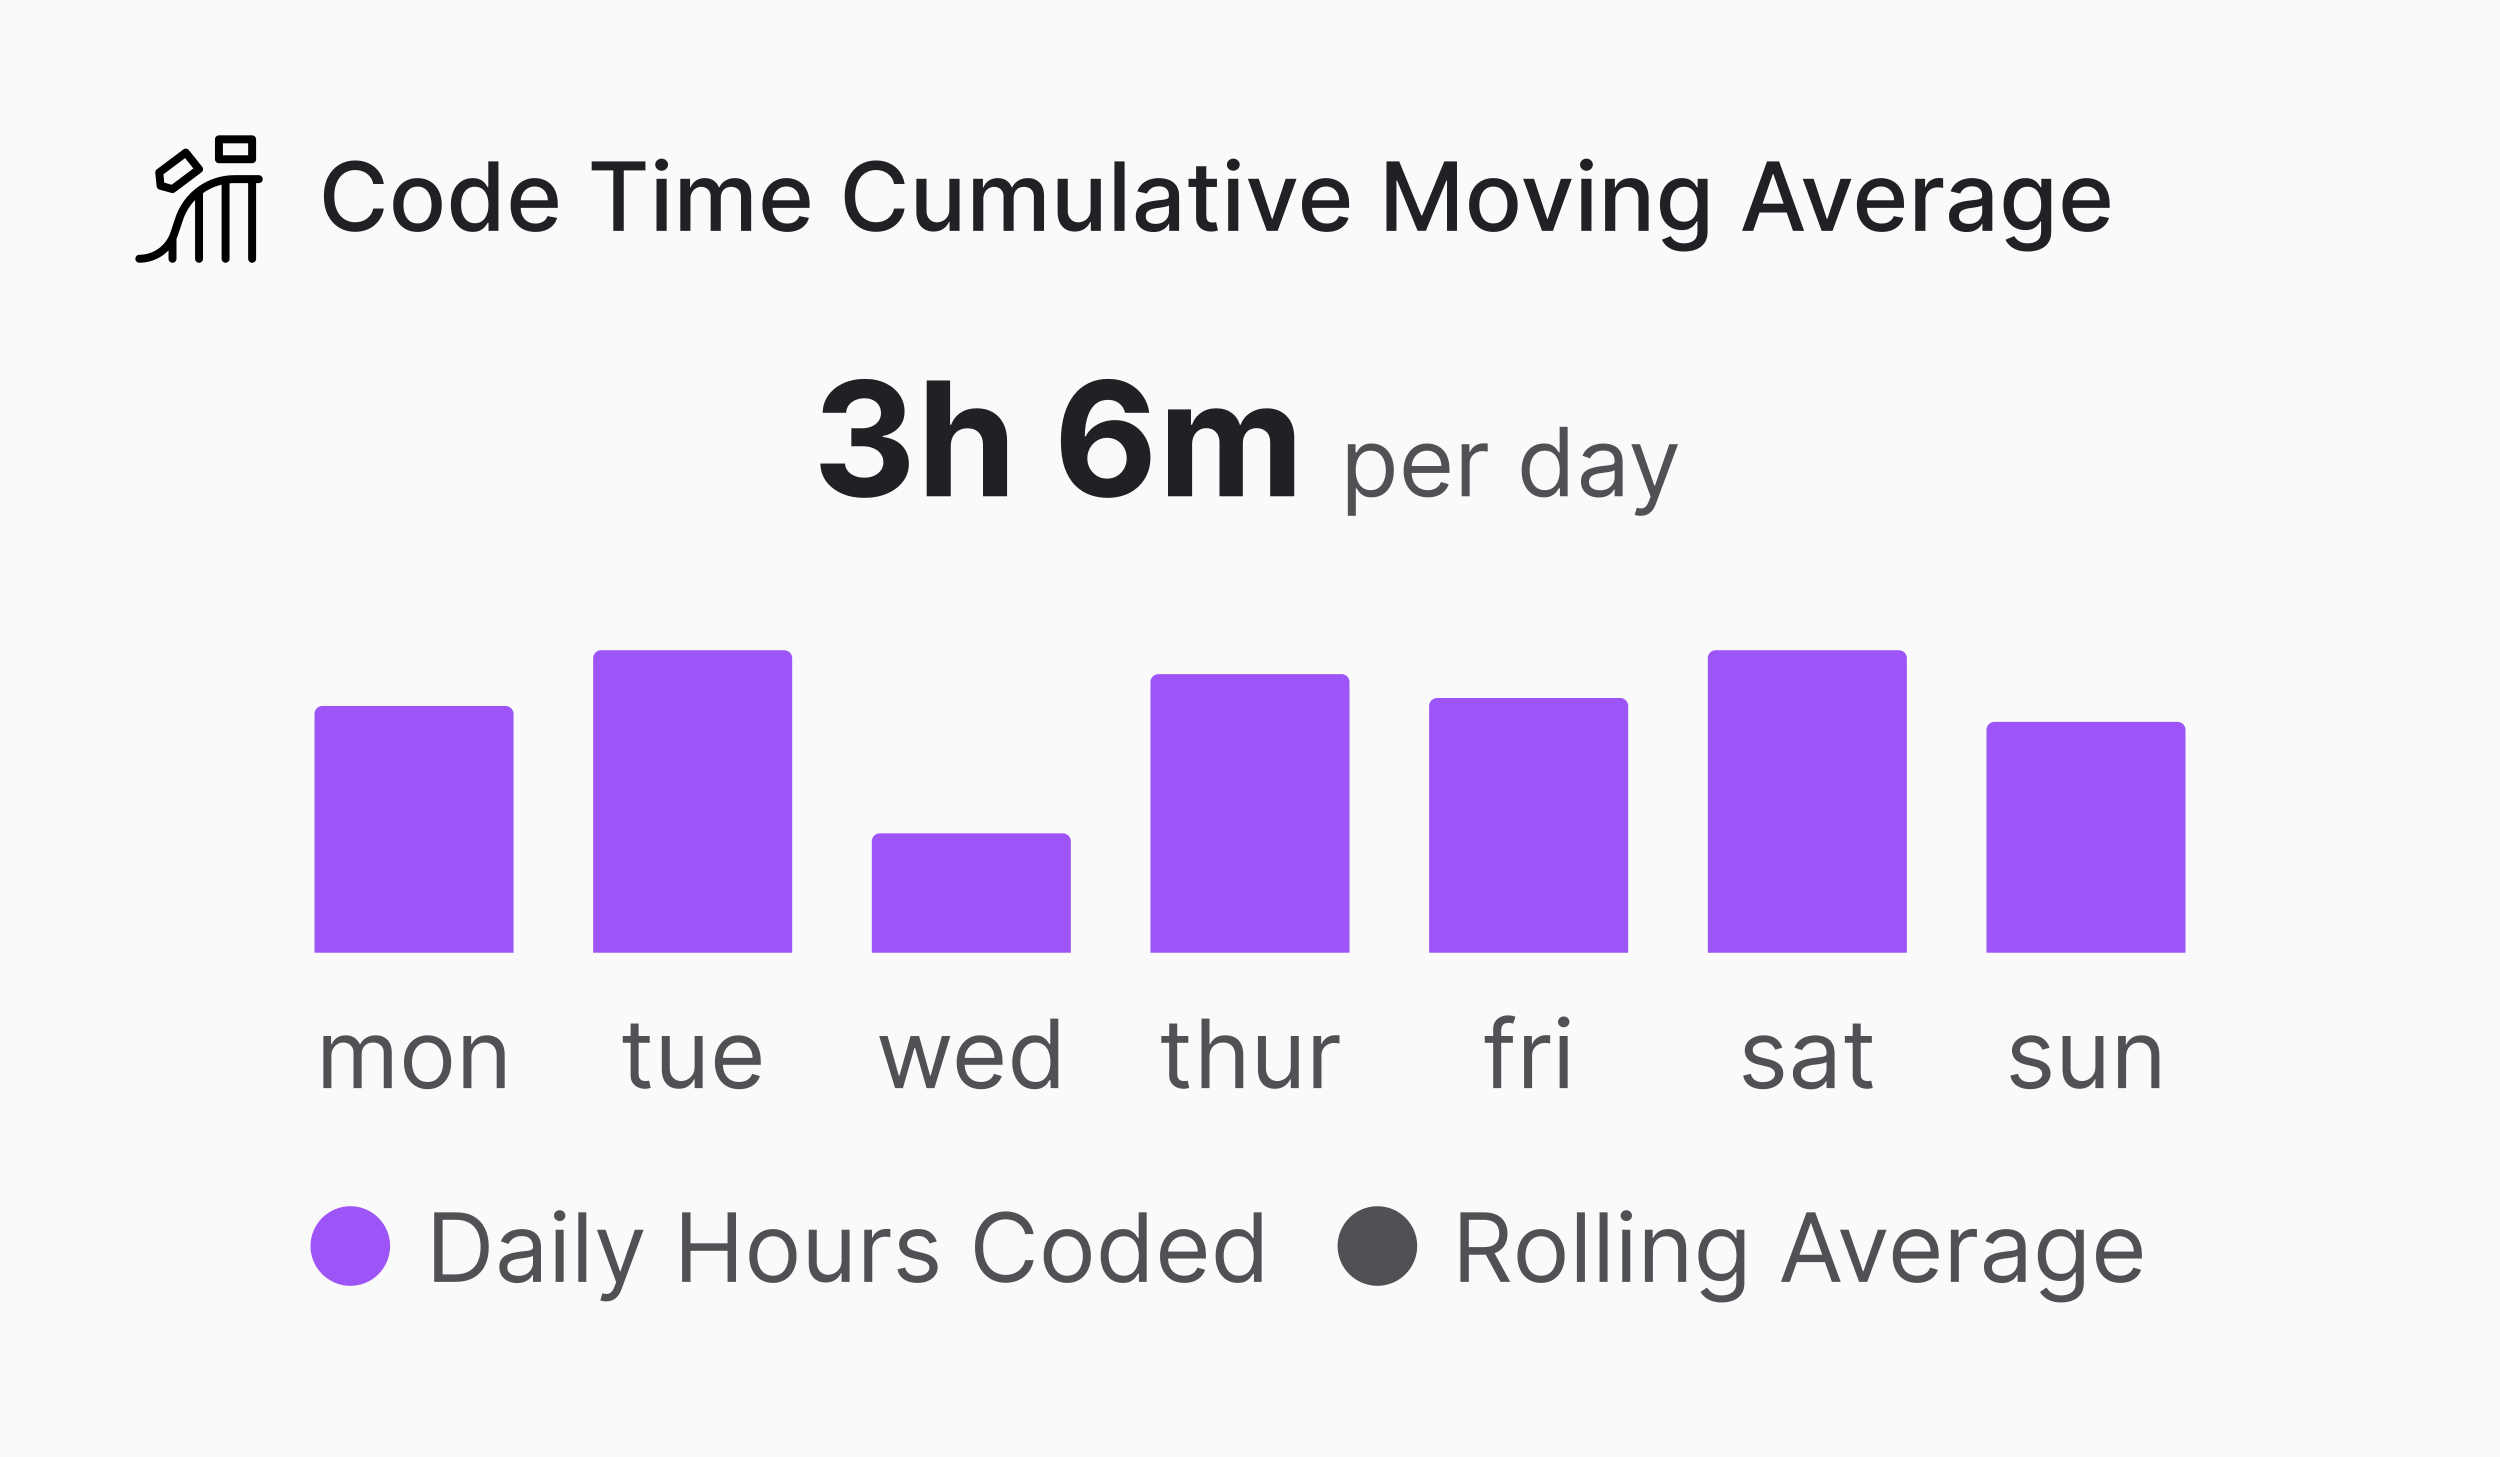 <svg width="314" height="183" viewBox="0 0 314 183" fill="none" xmlns="http://www.w3.org/2000/svg">
<rect width="314" height="183" fill="#FAFAFA"/>
<path d="M17.5 32.5C18.471 32.5 19.417 32.194 20.204 31.627C20.992 31.059 21.581 30.258 21.887 29.337L22.5 27.5C22.985 26.044 23.917 24.778 25.162 23.88C26.407 22.983 27.903 22.5 29.438 22.5H32.5M31.667 22.5V32.5M21.667 32.5V30M25 32.5V24.167M28.333 22.917V32.5M27.5 17.5H31.667V20H27.5V17.5ZM20 21.667L23.333 19.167L25 21.25L21.667 23.75L20.167 23.333L20 21.667Z" stroke="black" stroke-linecap="round" stroke-linejoin="round"/>
<path d="M48.207 23.111H46.878C46.827 22.827 46.731 22.577 46.592 22.361C46.453 22.145 46.283 21.962 46.081 21.811C45.879 21.66 45.653 21.547 45.403 21.47C45.156 21.393 44.894 21.355 44.615 21.355C44.112 21.355 43.662 21.482 43.264 21.734C42.869 21.987 42.557 22.358 42.327 22.847C42.099 23.335 41.986 23.932 41.986 24.636C41.986 25.347 42.099 25.946 42.327 26.435C42.557 26.923 42.871 27.293 43.269 27.543C43.666 27.793 44.114 27.918 44.611 27.918C44.886 27.918 45.148 27.881 45.395 27.807C45.645 27.73 45.871 27.618 46.072 27.47C46.274 27.322 46.445 27.142 46.584 26.929C46.726 26.713 46.824 26.466 46.878 26.188L48.207 26.192C48.136 26.621 47.999 27.016 47.794 27.376C47.592 27.734 47.332 28.044 47.014 28.305C46.699 28.564 46.338 28.764 45.932 28.906C45.526 29.048 45.082 29.119 44.602 29.119C43.847 29.119 43.173 28.94 42.582 28.582C41.992 28.222 41.526 27.706 41.185 27.035C40.847 26.365 40.678 25.565 40.678 24.636C40.678 23.704 40.848 22.905 41.189 22.237C41.53 21.567 41.996 21.053 42.587 20.695C43.178 20.334 43.849 20.153 44.602 20.153C45.065 20.153 45.497 20.22 45.898 20.354C46.301 20.484 46.663 20.678 46.984 20.933C47.305 21.186 47.571 21.496 47.781 21.862C47.992 22.226 48.133 22.642 48.207 23.111ZM52.438 29.132C51.824 29.132 51.289 28.991 50.831 28.71C50.374 28.429 50.019 28.035 49.766 27.53C49.513 27.024 49.387 26.433 49.387 25.757C49.387 25.078 49.513 24.484 49.766 23.976C50.019 23.467 50.374 23.072 50.831 22.791C51.289 22.51 51.824 22.369 52.438 22.369C53.051 22.369 53.587 22.51 54.044 22.791C54.502 23.072 54.857 23.467 55.11 23.976C55.363 24.484 55.489 25.078 55.489 25.757C55.489 26.433 55.363 27.024 55.11 27.53C54.857 28.035 54.502 28.429 54.044 28.71C53.587 28.991 53.051 29.132 52.438 29.132ZM52.442 28.062C52.84 28.062 53.169 27.957 53.431 27.747C53.692 27.537 53.885 27.257 54.01 26.908C54.138 26.558 54.202 26.173 54.202 25.753C54.202 25.335 54.138 24.952 54.01 24.602C53.885 24.25 53.692 23.967 53.431 23.754C53.169 23.541 52.84 23.435 52.442 23.435C52.041 23.435 51.709 23.541 51.445 23.754C51.184 23.967 50.989 24.25 50.861 24.602C50.736 24.952 50.674 25.335 50.674 25.753C50.674 26.173 50.736 26.558 50.861 26.908C50.989 27.257 51.184 27.537 51.445 27.747C51.709 27.957 52.041 28.062 52.442 28.062ZM59.361 29.128C58.833 29.128 58.361 28.993 57.947 28.723C57.535 28.45 57.211 28.062 56.975 27.56C56.742 27.054 56.626 26.447 56.626 25.74C56.626 25.033 56.744 24.428 56.979 23.925C57.218 23.422 57.545 23.037 57.959 22.77C58.374 22.503 58.844 22.369 59.37 22.369C59.776 22.369 60.103 22.438 60.35 22.574C60.6 22.707 60.793 22.864 60.93 23.043C61.069 23.222 61.177 23.379 61.254 23.516H61.33V20.273H62.604V29H61.36V27.982H61.254C61.177 28.121 61.066 28.28 60.921 28.459C60.779 28.638 60.583 28.794 60.333 28.928C60.083 29.061 59.759 29.128 59.361 29.128ZM59.643 28.041C60.009 28.041 60.319 27.945 60.572 27.751C60.827 27.555 61.021 27.284 61.151 26.938C61.285 26.591 61.352 26.188 61.352 25.727C61.352 25.273 61.286 24.875 61.156 24.534C61.025 24.193 60.833 23.928 60.58 23.737C60.327 23.547 60.015 23.452 59.643 23.452C59.259 23.452 58.94 23.551 58.684 23.75C58.428 23.949 58.235 24.22 58.104 24.564C57.977 24.908 57.913 25.296 57.913 25.727C57.913 26.165 57.978 26.558 58.109 26.908C58.239 27.257 58.432 27.534 58.688 27.739C58.947 27.94 59.265 28.041 59.643 28.041ZM67.244 29.132C66.599 29.132 66.044 28.994 65.578 28.719C65.115 28.44 64.757 28.05 64.504 27.547C64.254 27.041 64.129 26.449 64.129 25.77C64.129 25.099 64.254 24.509 64.504 23.997C64.757 23.486 65.109 23.087 65.561 22.8C66.015 22.513 66.546 22.369 67.154 22.369C67.524 22.369 67.882 22.43 68.228 22.553C68.575 22.675 68.886 22.866 69.162 23.128C69.437 23.389 69.654 23.729 69.814 24.146C69.973 24.561 70.052 25.065 70.052 25.659V26.111H64.849V25.156H68.804C68.804 24.821 68.735 24.524 68.599 24.266C68.463 24.004 68.271 23.798 68.024 23.648C67.779 23.497 67.493 23.422 67.163 23.422C66.805 23.422 66.493 23.51 66.225 23.686C65.961 23.859 65.757 24.087 65.612 24.368C65.47 24.646 65.399 24.949 65.399 25.276V26.021C65.399 26.459 65.475 26.831 65.629 27.138C65.785 27.445 66.002 27.679 66.281 27.841C66.559 28 66.885 28.079 67.257 28.079C67.498 28.079 67.718 28.046 67.917 27.977C68.116 27.906 68.288 27.801 68.433 27.662C68.578 27.523 68.689 27.351 68.765 27.146L69.971 27.364C69.875 27.719 69.701 28.03 69.451 28.297C69.204 28.561 68.893 28.767 68.518 28.915C68.146 29.06 67.721 29.132 67.244 29.132ZM74.314 21.406V20.273H81.068V21.406H78.345V29H77.032V21.406H74.314ZM82.458 29V22.454H83.732V29H82.458ZM83.102 21.445C82.88 21.445 82.69 21.371 82.531 21.223C82.374 21.072 82.296 20.893 82.296 20.686C82.296 20.476 82.374 20.297 82.531 20.149C82.69 19.999 82.88 19.923 83.102 19.923C83.323 19.923 83.512 19.999 83.668 20.149C83.827 20.297 83.907 20.476 83.907 20.686C83.907 20.893 83.827 21.072 83.668 21.223C83.512 21.371 83.323 21.445 83.102 21.445ZM85.446 29V22.454H86.669V23.52H86.75C86.887 23.159 87.11 22.878 87.419 22.676C87.729 22.472 88.1 22.369 88.532 22.369C88.969 22.369 89.336 22.472 89.631 22.676C89.929 22.881 90.15 23.162 90.291 23.52H90.36C90.516 23.171 90.765 22.892 91.106 22.685C91.446 22.474 91.853 22.369 92.324 22.369C92.918 22.369 93.402 22.555 93.777 22.928C94.155 23.3 94.344 23.861 94.344 24.611V29H93.07V24.73C93.07 24.287 92.949 23.966 92.708 23.767C92.466 23.568 92.178 23.469 91.843 23.469C91.428 23.469 91.106 23.597 90.875 23.852C90.645 24.105 90.53 24.43 90.53 24.828V29H89.26V24.649C89.26 24.294 89.15 24.009 88.928 23.793C88.706 23.577 88.418 23.469 88.063 23.469C87.821 23.469 87.598 23.533 87.394 23.66C87.192 23.785 87.029 23.96 86.904 24.185C86.782 24.409 86.721 24.669 86.721 24.965V29H85.446ZM98.873 29.132C98.228 29.132 97.673 28.994 97.207 28.719C96.744 28.44 96.386 28.05 96.133 27.547C95.883 27.041 95.758 26.449 95.758 25.77C95.758 25.099 95.883 24.509 96.133 23.997C96.386 23.486 96.738 23.087 97.19 22.8C97.644 22.513 98.175 22.369 98.783 22.369C99.153 22.369 99.511 22.43 99.857 22.553C100.204 22.675 100.515 22.866 100.79 23.128C101.066 23.389 101.283 23.729 101.442 24.146C101.602 24.561 101.681 25.065 101.681 25.659V26.111H96.478V25.156H100.433C100.433 24.821 100.364 24.524 100.228 24.266C100.092 24.004 99.9 23.798 99.653 23.648C99.408 23.497 99.121 23.422 98.792 23.422C98.434 23.422 98.121 23.51 97.854 23.686C97.59 23.859 97.386 24.087 97.241 24.368C97.099 24.646 97.028 24.949 97.028 25.276V26.021C97.028 26.459 97.104 26.831 97.258 27.138C97.414 27.445 97.631 27.679 97.91 27.841C98.188 28 98.513 28.079 98.886 28.079C99.127 28.079 99.347 28.046 99.546 27.977C99.745 27.906 99.917 27.801 100.062 27.662C100.207 27.523 100.317 27.351 100.394 27.146L101.6 27.364C101.504 27.719 101.33 28.03 101.08 28.297C100.833 28.561 100.522 28.767 100.147 28.915C99.775 29.06 99.35 29.132 98.873 29.132ZM113.621 23.111H112.292C112.241 22.827 112.146 22.577 112.006 22.361C111.867 22.145 111.697 21.962 111.495 21.811C111.293 21.66 111.067 21.547 110.817 21.47C110.57 21.393 110.308 21.355 110.029 21.355C109.526 21.355 109.076 21.482 108.678 21.734C108.283 21.987 107.971 22.358 107.741 22.847C107.513 23.335 107.4 23.932 107.4 24.636C107.4 25.347 107.513 25.946 107.741 26.435C107.971 26.923 108.285 27.293 108.683 27.543C109.08 27.793 109.528 27.918 110.025 27.918C110.3 27.918 110.562 27.881 110.809 27.807C111.059 27.73 111.285 27.618 111.487 27.47C111.688 27.322 111.859 27.142 111.998 26.929C112.14 26.713 112.238 26.466 112.292 26.188L113.621 26.192C113.55 26.621 113.413 27.016 113.208 27.376C113.006 27.734 112.746 28.044 112.428 28.305C112.113 28.564 111.752 28.764 111.346 28.906C110.94 29.048 110.496 29.119 110.016 29.119C109.261 29.119 108.587 28.94 107.996 28.582C107.406 28.222 106.94 27.706 106.599 27.035C106.261 26.365 106.092 25.565 106.092 24.636C106.092 23.704 106.262 22.905 106.603 22.237C106.944 21.567 107.41 21.053 108.001 20.695C108.592 20.334 109.263 20.153 110.016 20.153C110.479 20.153 110.911 20.22 111.312 20.354C111.715 20.484 112.077 20.678 112.398 20.933C112.719 21.186 112.985 21.496 113.195 21.862C113.406 22.226 113.548 22.642 113.621 23.111ZM119.241 26.285V22.454H120.52V29H119.267V27.866H119.199C119.048 28.216 118.806 28.507 118.474 28.74C118.145 28.97 117.734 29.085 117.243 29.085C116.822 29.085 116.45 28.993 116.126 28.808C115.805 28.621 115.552 28.344 115.368 27.977C115.186 27.611 115.095 27.158 115.095 26.618V22.454H116.369V26.465C116.369 26.91 116.493 27.266 116.74 27.53C116.987 27.794 117.308 27.926 117.703 27.926C117.941 27.926 118.179 27.866 118.414 27.747C118.653 27.628 118.85 27.447 119.007 27.206C119.166 26.965 119.244 26.658 119.241 26.285ZM122.232 29V22.454H123.455V23.52H123.536C123.672 23.159 123.895 22.878 124.205 22.676C124.514 22.472 124.885 22.369 125.317 22.369C125.754 22.369 126.121 22.472 126.416 22.676C126.714 22.881 126.935 23.162 127.077 23.52H127.145C127.301 23.171 127.55 22.892 127.891 22.685C128.232 22.474 128.638 22.369 129.109 22.369C129.703 22.369 130.188 22.555 130.562 22.928C130.94 23.3 131.129 23.861 131.129 24.611V29H129.855V24.73C129.855 24.287 129.734 23.966 129.493 23.767C129.251 23.568 128.963 23.469 128.628 23.469C128.213 23.469 127.891 23.597 127.661 23.852C127.43 24.105 127.315 24.43 127.315 24.828V29H126.045V24.649C126.045 24.294 125.935 24.009 125.713 23.793C125.491 23.577 125.203 23.469 124.848 23.469C124.607 23.469 124.384 23.533 124.179 23.66C123.977 23.785 123.814 23.96 123.689 24.185C123.567 24.409 123.506 24.669 123.506 24.965V29H122.232ZM136.983 26.285V22.454H138.262V29H137.009V27.866H136.941C136.79 28.216 136.549 28.507 136.216 28.74C135.887 28.97 135.476 29.085 134.985 29.085C134.564 29.085 134.192 28.993 133.868 28.808C133.547 28.621 133.294 28.344 133.11 27.977C132.928 27.611 132.837 27.158 132.837 26.618V22.454H134.111V26.465C134.111 26.91 134.235 27.266 134.482 27.53C134.729 27.794 135.05 27.926 135.445 27.926C135.684 27.926 135.921 27.866 136.157 27.747C136.395 27.628 136.593 27.447 136.749 27.206C136.908 26.965 136.986 26.658 136.983 26.285ZM141.248 20.273V29H139.974V20.273H141.248ZM144.867 29.145C144.452 29.145 144.077 29.068 143.742 28.915C143.407 28.759 143.141 28.533 142.945 28.237C142.752 27.942 142.655 27.579 142.655 27.151C142.655 26.781 142.726 26.477 142.868 26.239C143.01 26 143.202 25.811 143.444 25.672C143.685 25.533 143.955 25.428 144.253 25.357C144.551 25.285 144.855 25.232 145.165 25.195C145.557 25.149 145.875 25.112 146.12 25.084C146.364 25.053 146.542 25.003 146.652 24.935C146.763 24.866 146.819 24.756 146.819 24.602V24.572C146.819 24.2 146.713 23.912 146.503 23.707C146.296 23.503 145.986 23.401 145.574 23.401C145.145 23.401 144.807 23.496 144.56 23.686C144.316 23.874 144.147 24.082 144.053 24.312L142.855 24.04C142.998 23.642 143.205 23.321 143.478 23.077C143.753 22.829 144.07 22.651 144.428 22.54C144.786 22.426 145.162 22.369 145.557 22.369C145.819 22.369 146.096 22.401 146.388 22.463C146.684 22.523 146.959 22.634 147.215 22.796C147.473 22.957 147.685 23.189 147.85 23.49C148.015 23.788 148.097 24.176 148.097 24.653V29H146.853V28.105H146.801C146.719 28.27 146.596 28.432 146.431 28.591C146.266 28.75 146.054 28.882 145.796 28.987C145.537 29.092 145.228 29.145 144.867 29.145ZM145.144 28.122C145.496 28.122 145.797 28.053 146.047 27.913C146.3 27.774 146.492 27.592 146.623 27.368C146.756 27.141 146.823 26.898 146.823 26.639V25.796C146.777 25.841 146.689 25.884 146.559 25.923C146.431 25.96 146.284 25.993 146.12 26.021C145.955 26.047 145.794 26.071 145.638 26.094C145.482 26.114 145.351 26.131 145.246 26.145C144.999 26.176 144.773 26.229 144.569 26.303C144.367 26.376 144.205 26.483 144.083 26.622C143.963 26.759 143.904 26.94 143.904 27.168C143.904 27.483 144.02 27.722 144.253 27.884C144.486 28.043 144.783 28.122 145.144 28.122ZM152.849 22.454V23.477H149.274V22.454H152.849ZM150.233 20.886H151.507V27.078C151.507 27.325 151.544 27.511 151.618 27.636C151.692 27.759 151.787 27.842 151.903 27.888C152.023 27.93 152.152 27.952 152.291 27.952C152.393 27.952 152.483 27.945 152.56 27.93C152.636 27.916 152.696 27.905 152.739 27.896L152.969 28.949C152.895 28.977 152.79 29.006 152.653 29.034C152.517 29.065 152.347 29.082 152.142 29.085C151.807 29.091 151.494 29.031 151.205 28.906C150.915 28.781 150.68 28.588 150.501 28.327C150.322 28.065 150.233 27.737 150.233 27.342V20.886ZM154.259 29V22.454H155.533V29H154.259ZM154.902 21.445C154.681 21.445 154.49 21.371 154.331 21.223C154.175 21.072 154.097 20.893 154.097 20.686C154.097 20.476 154.175 20.297 154.331 20.149C154.49 19.999 154.681 19.923 154.902 19.923C155.124 19.923 155.313 19.999 155.469 20.149C155.628 20.297 155.708 20.476 155.708 20.686C155.708 20.893 155.628 21.072 155.469 21.223C155.313 21.371 155.124 21.445 154.902 21.445ZM162.847 22.454L160.473 29H159.109L156.732 22.454H158.099L159.757 27.491H159.825L161.479 22.454H162.847ZM166.642 29.132C165.998 29.132 165.442 28.994 164.976 28.719C164.513 28.44 164.155 28.05 163.902 27.547C163.652 27.041 163.527 26.449 163.527 25.77C163.527 25.099 163.652 24.509 163.902 23.997C164.155 23.486 164.507 23.087 164.959 22.8C165.414 22.513 165.945 22.369 166.553 22.369C166.922 22.369 167.28 22.43 167.627 22.553C167.973 22.675 168.284 22.866 168.56 23.128C168.836 23.389 169.053 23.729 169.212 24.146C169.371 24.561 169.451 25.065 169.451 25.659V26.111H164.248V25.156H168.202C168.202 24.821 168.134 24.524 167.998 24.266C167.861 24.004 167.669 23.798 167.422 23.648C167.178 23.497 166.891 23.422 166.561 23.422C166.203 23.422 165.891 23.51 165.624 23.686C165.36 23.859 165.155 24.087 165.01 24.368C164.868 24.646 164.797 24.949 164.797 25.276V26.021C164.797 26.459 164.874 26.831 165.027 27.138C165.184 27.445 165.401 27.679 165.679 27.841C165.958 28 166.283 28.079 166.655 28.079C166.897 28.079 167.117 28.046 167.316 27.977C167.515 27.906 167.686 27.801 167.831 27.662C167.976 27.523 168.087 27.351 168.164 27.146L169.37 27.364C169.273 27.719 169.1 28.03 168.85 28.297C168.603 28.561 168.292 28.767 167.917 28.915C167.544 29.06 167.12 29.132 166.642 29.132ZM174.142 20.273H175.74L178.519 27.057H178.621L181.4 20.273H182.998V29H181.745V22.685H181.664L179.09 28.987H178.05L175.476 22.68H175.395V29H174.142V20.273ZM187.567 29.132C186.953 29.132 186.418 28.991 185.96 28.71C185.503 28.429 185.148 28.035 184.895 27.53C184.642 27.024 184.516 26.433 184.516 25.757C184.516 25.078 184.642 24.484 184.895 23.976C185.148 23.467 185.503 23.072 185.96 22.791C186.418 22.51 186.953 22.369 187.567 22.369C188.18 22.369 188.716 22.51 189.173 22.791C189.631 23.072 189.986 23.467 190.239 23.976C190.491 24.484 190.618 25.078 190.618 25.757C190.618 26.433 190.491 27.024 190.239 27.53C189.986 28.035 189.631 28.429 189.173 28.71C188.716 28.991 188.18 29.132 187.567 29.132ZM187.571 28.062C187.969 28.062 188.298 27.957 188.56 27.747C188.821 27.537 189.014 27.257 189.139 26.908C189.267 26.558 189.331 26.173 189.331 25.753C189.331 25.335 189.267 24.952 189.139 24.602C189.014 24.25 188.821 23.967 188.56 23.754C188.298 23.541 187.969 23.435 187.571 23.435C187.17 23.435 186.838 23.541 186.574 23.754C186.313 23.967 186.118 24.25 185.99 24.602C185.865 24.952 185.803 25.335 185.803 25.753C185.803 26.173 185.865 26.558 185.99 26.908C186.118 27.257 186.313 27.537 186.574 27.747C186.838 27.957 187.17 28.062 187.571 28.062ZM197.417 22.454L195.043 29H193.68L191.302 22.454H192.67L194.327 27.491H194.396L196.049 22.454H197.417ZM198.614 29V22.454H199.888V29H198.614ZM199.258 21.445C199.036 21.445 198.846 21.371 198.687 21.223C198.531 21.072 198.452 20.893 198.452 20.686C198.452 20.476 198.531 20.297 198.687 20.149C198.846 19.999 199.036 19.923 199.258 19.923C199.479 19.923 199.668 19.999 199.825 20.149C199.984 20.297 200.063 20.476 200.063 20.686C200.063 20.893 199.984 21.072 199.825 21.223C199.668 21.371 199.479 21.445 199.258 21.445ZM202.877 25.114V29H201.603V22.454H202.826V23.52H202.907C203.057 23.173 203.293 22.895 203.614 22.685C203.938 22.474 204.346 22.369 204.837 22.369C205.283 22.369 205.674 22.463 206.009 22.651C206.344 22.835 206.604 23.111 206.789 23.477C206.973 23.844 207.066 24.297 207.066 24.837V29H205.792V24.99C205.792 24.516 205.668 24.145 205.421 23.878C205.174 23.608 204.834 23.473 204.402 23.473C204.107 23.473 203.844 23.537 203.614 23.665C203.387 23.793 203.206 23.98 203.073 24.227C202.942 24.472 202.877 24.767 202.877 25.114ZM211.519 31.591C210.999 31.591 210.551 31.523 210.176 31.386C209.804 31.25 209.5 31.07 209.265 30.845C209.029 30.621 208.853 30.375 208.736 30.108L209.831 29.656C209.908 29.781 210.01 29.913 210.138 30.053C210.269 30.195 210.445 30.315 210.667 30.415C210.891 30.514 211.179 30.564 211.532 30.564C212.015 30.564 212.414 30.446 212.729 30.21C213.044 29.977 213.202 29.605 213.202 29.094V27.807H213.121C213.044 27.946 212.934 28.101 212.789 28.271C212.647 28.442 212.451 28.59 212.201 28.715C211.951 28.84 211.625 28.902 211.225 28.902C210.708 28.902 210.242 28.781 209.827 28.54C209.415 28.296 209.088 27.936 208.847 27.462C208.608 26.984 208.489 26.398 208.489 25.702C208.489 25.006 208.607 24.409 208.843 23.912C209.081 23.415 209.408 23.034 209.823 22.77C210.238 22.503 210.708 22.369 211.233 22.369C211.64 22.369 211.968 22.438 212.218 22.574C212.468 22.707 212.662 22.864 212.801 23.043C212.944 23.222 213.053 23.379 213.13 23.516H213.223V22.454H214.472V29.145C214.472 29.707 214.341 30.169 214.08 30.53C213.819 30.891 213.465 31.158 213.019 31.331C212.576 31.504 212.076 31.591 211.519 31.591ZM211.506 27.845C211.873 27.845 212.182 27.76 212.435 27.59C212.691 27.416 212.884 27.169 213.015 26.848C213.148 26.524 213.215 26.136 213.215 25.685C213.215 25.244 213.15 24.857 213.019 24.521C212.888 24.186 212.696 23.925 212.444 23.737C212.191 23.547 211.878 23.452 211.506 23.452C211.123 23.452 210.803 23.551 210.547 23.75C210.292 23.946 210.098 24.213 209.968 24.551C209.84 24.889 209.776 25.267 209.776 25.685C209.776 26.114 209.841 26.49 209.972 26.814C210.103 27.138 210.296 27.391 210.551 27.572C210.81 27.754 211.128 27.845 211.506 27.845ZM220.196 29H218.798L221.939 20.273H223.46L226.601 29H225.203L222.736 21.858H222.668L220.196 29ZM220.43 25.582H224.964V26.69H220.43V25.582ZM232.538 22.454L230.164 29H228.801L226.423 22.454H227.791L229.449 27.491H229.517L231.17 22.454H232.538ZM236.334 29.132C235.689 29.132 235.134 28.994 234.668 28.719C234.205 28.44 233.847 28.05 233.594 27.547C233.344 27.041 233.219 26.449 233.219 25.77C233.219 25.099 233.344 24.509 233.594 23.997C233.847 23.486 234.199 23.087 234.651 22.8C235.105 22.513 235.636 22.369 236.244 22.369C236.614 22.369 236.972 22.43 237.318 22.553C237.665 22.675 237.976 22.866 238.251 23.128C238.527 23.389 238.744 23.729 238.903 24.146C239.063 24.561 239.142 25.065 239.142 25.659V26.111H233.939V25.156H237.893C237.893 24.821 237.825 24.524 237.689 24.266C237.553 24.004 237.361 23.798 237.114 23.648C236.869 23.497 236.582 23.422 236.253 23.422C235.895 23.422 235.582 23.51 235.315 23.686C235.051 23.859 234.847 24.087 234.702 24.368C234.56 24.646 234.489 24.949 234.489 25.276V26.021C234.489 26.459 234.565 26.831 234.719 27.138C234.875 27.445 235.092 27.679 235.371 27.841C235.649 28 235.974 28.079 236.347 28.079C236.588 28.079 236.808 28.046 237.007 27.977C237.206 27.906 237.378 27.801 237.523 27.662C237.668 27.523 237.778 27.351 237.855 27.146L239.061 27.364C238.964 27.719 238.791 28.03 238.541 28.297C238.294 28.561 237.983 28.767 237.608 28.915C237.236 29.06 236.811 29.132 236.334 29.132ZM240.556 29V22.454H241.787V23.494H241.855C241.975 23.142 242.185 22.865 242.486 22.663C242.79 22.459 243.134 22.357 243.517 22.357C243.597 22.357 243.691 22.359 243.799 22.365C243.909 22.371 243.996 22.378 244.059 22.386V23.605C244.007 23.591 243.917 23.575 243.786 23.558C243.655 23.538 243.525 23.528 243.394 23.528C243.093 23.528 242.824 23.592 242.588 23.72C242.355 23.845 242.171 24.02 242.034 24.244C241.898 24.466 241.83 24.719 241.83 25.003V29H240.556ZM247.007 29.145C246.593 29.145 246.218 29.068 245.882 28.915C245.547 28.759 245.282 28.533 245.086 28.237C244.892 27.942 244.796 27.579 244.796 27.151C244.796 26.781 244.867 26.477 245.009 26.239C245.151 26 245.343 25.811 245.584 25.672C245.826 25.533 246.096 25.428 246.394 25.357C246.692 25.285 246.996 25.232 247.306 25.195C247.698 25.149 248.016 25.112 248.26 25.084C248.505 25.053 248.682 25.003 248.793 24.935C248.904 24.866 248.959 24.756 248.959 24.602V24.572C248.959 24.2 248.854 23.912 248.644 23.707C248.436 23.503 248.127 23.401 247.715 23.401C247.286 23.401 246.948 23.496 246.701 23.686C246.456 23.874 246.287 24.082 246.194 24.312L244.996 24.04C245.138 23.642 245.346 23.321 245.618 23.077C245.894 22.829 246.211 22.651 246.569 22.54C246.926 22.426 247.303 22.369 247.698 22.369C247.959 22.369 248.236 22.401 248.529 22.463C248.824 22.523 249.1 22.634 249.355 22.796C249.614 22.957 249.826 23.189 249.99 23.49C250.155 23.788 250.238 24.176 250.238 24.653V29H248.993V28.105H248.942C248.86 28.27 248.736 28.432 248.571 28.591C248.407 28.75 248.195 28.882 247.936 28.987C247.678 29.092 247.368 29.145 247.007 29.145ZM247.284 28.122C247.637 28.122 247.938 28.053 248.188 27.913C248.441 27.774 248.632 27.592 248.763 27.368C248.897 27.141 248.963 26.898 248.963 26.639V25.796C248.918 25.841 248.83 25.884 248.699 25.923C248.571 25.96 248.425 25.993 248.26 26.021C248.096 26.047 247.935 26.071 247.779 26.094C247.623 26.114 247.492 26.131 247.387 26.145C247.14 26.176 246.914 26.229 246.709 26.303C246.507 26.376 246.346 26.483 246.223 26.622C246.104 26.759 246.044 26.94 246.044 27.168C246.044 27.483 246.161 27.722 246.394 27.884C246.627 28.043 246.924 28.122 247.284 28.122ZM254.679 31.591C254.159 31.591 253.712 31.523 253.337 31.386C252.964 31.25 252.661 31.07 252.425 30.845C252.189 30.621 252.013 30.375 251.896 30.108L252.991 29.656C253.068 29.781 253.17 29.913 253.298 30.053C253.429 30.195 253.605 30.315 253.827 30.415C254.051 30.514 254.339 30.564 254.692 30.564C255.175 30.564 255.574 30.446 255.889 30.21C256.205 29.977 256.362 29.605 256.362 29.094V27.807H256.281C256.205 27.946 256.094 28.101 255.949 28.271C255.807 28.442 255.611 28.59 255.361 28.715C255.111 28.84 254.786 28.902 254.385 28.902C253.868 28.902 253.402 28.781 252.987 28.54C252.575 28.296 252.249 27.936 252.007 27.462C251.768 26.984 251.649 26.398 251.649 25.702C251.649 25.006 251.767 24.409 252.003 23.912C252.241 23.415 252.568 23.034 252.983 22.77C253.398 22.503 253.868 22.369 254.393 22.369C254.8 22.369 255.128 22.438 255.378 22.574C255.628 22.707 255.822 22.864 255.962 23.043C256.104 23.222 256.213 23.379 256.29 23.516H256.384V22.454H257.632V29.145C257.632 29.707 257.501 30.169 257.24 30.53C256.979 30.891 256.625 31.158 256.179 31.331C255.736 31.504 255.236 31.591 254.679 31.591ZM254.666 27.845C255.033 27.845 255.342 27.76 255.595 27.59C255.851 27.416 256.044 27.169 256.175 26.848C256.308 26.524 256.375 26.136 256.375 25.685C256.375 25.244 256.31 24.857 256.179 24.521C256.048 24.186 255.857 23.925 255.604 23.737C255.351 23.547 255.038 23.452 254.666 23.452C254.283 23.452 253.963 23.551 253.707 23.75C253.452 23.946 253.259 24.213 253.128 24.551C253 24.889 252.936 25.267 252.936 25.685C252.936 26.114 253.001 26.49 253.132 26.814C253.263 27.138 253.456 27.391 253.712 27.572C253.97 27.754 254.288 27.845 254.666 27.845ZM262.162 29.132C261.517 29.132 260.962 28.994 260.496 28.719C260.033 28.44 259.675 28.05 259.422 27.547C259.172 27.041 259.047 26.449 259.047 25.77C259.047 25.099 259.172 24.509 259.422 23.997C259.675 23.486 260.027 23.087 260.479 22.8C260.933 22.513 261.464 22.369 262.072 22.369C262.442 22.369 262.8 22.43 263.146 22.553C263.493 22.675 263.804 22.866 264.08 23.128C264.355 23.389 264.572 23.729 264.732 24.146C264.891 24.561 264.97 25.065 264.97 25.659V26.111H259.767V25.156H263.722C263.722 24.821 263.653 24.524 263.517 24.266C263.381 24.004 263.189 23.798 262.942 23.648C262.697 23.497 262.411 23.422 262.081 23.422C261.723 23.422 261.411 23.51 261.143 23.686C260.879 23.859 260.675 24.087 260.53 24.368C260.388 24.646 260.317 24.949 260.317 25.276V26.021C260.317 26.459 260.393 26.831 260.547 27.138C260.703 27.445 260.92 27.679 261.199 27.841C261.477 28 261.803 28.079 262.175 28.079C262.416 28.079 262.636 28.046 262.835 27.977C263.034 27.906 263.206 27.801 263.351 27.662C263.496 27.523 263.607 27.351 263.683 27.146L264.889 27.364C264.793 27.719 264.619 28.03 264.369 28.297C264.122 28.561 263.811 28.767 263.436 28.915C263.064 29.06 262.639 29.132 262.162 29.132Z" fill="#202124"/>
<path d="M108.555 62.532C107.495 62.532 106.55 62.35 105.722 61.985C104.898 61.616 104.247 61.109 103.768 60.465C103.295 59.816 103.051 59.068 103.037 58.221H106.134C106.152 58.576 106.268 58.888 106.482 59.158C106.699 59.423 106.988 59.629 107.348 59.776C107.708 59.923 108.113 59.996 108.562 59.996C109.031 59.996 109.446 59.913 109.805 59.748C110.165 59.582 110.447 59.352 110.651 59.059C110.854 58.765 110.956 58.427 110.956 58.043C110.956 57.655 110.847 57.312 110.629 57.013C110.416 56.71 110.108 56.474 109.706 56.303C109.308 56.133 108.835 56.047 108.286 56.047H106.929V53.789H108.286C108.75 53.789 109.159 53.709 109.514 53.547C109.874 53.386 110.153 53.164 110.352 52.88C110.551 52.591 110.651 52.255 110.651 51.871C110.651 51.507 110.563 51.187 110.388 50.913C110.217 50.633 109.976 50.415 109.663 50.259C109.356 50.103 108.996 50.025 108.584 50.025C108.167 50.025 107.786 50.1 107.44 50.252C107.095 50.399 106.818 50.609 106.609 50.884C106.401 51.159 106.29 51.481 106.276 51.85H103.328C103.342 51.012 103.581 50.273 104.045 49.634C104.509 48.995 105.134 48.495 105.92 48.136C106.711 47.771 107.604 47.589 108.598 47.589C109.602 47.589 110.48 47.771 111.233 48.136C111.986 48.5 112.571 48.993 112.987 49.613C113.409 50.228 113.617 50.92 113.612 51.687C113.617 52.501 113.364 53.181 112.852 53.725C112.346 54.27 111.685 54.615 110.871 54.762V54.876C111.941 55.013 112.755 55.385 113.314 55.991C113.877 56.592 114.157 57.345 114.152 58.249C114.157 59.078 113.918 59.814 113.435 60.458C112.956 61.102 112.296 61.609 111.453 61.978C110.61 62.347 109.644 62.532 108.555 62.532ZM119.417 56.026V62.333H116.391V47.788H119.331V53.349H119.459C119.705 52.705 120.103 52.2 120.652 51.836C121.202 51.467 121.891 51.282 122.719 51.282C123.477 51.282 124.137 51.448 124.701 51.779C125.269 52.106 125.709 52.577 126.022 53.192C126.339 53.803 126.495 54.535 126.49 55.387V62.333H123.465V55.927C123.47 55.254 123.299 54.731 122.953 54.357C122.613 53.983 122.134 53.796 121.519 53.796C121.107 53.796 120.742 53.884 120.425 54.059C120.113 54.234 119.866 54.49 119.686 54.826C119.511 55.157 119.421 55.557 119.417 56.026ZM139.054 62.532C138.306 62.527 137.584 62.402 136.888 62.156C136.197 61.909 135.577 61.509 135.027 60.955C134.478 60.401 134.042 59.667 133.721 58.754C133.403 57.84 133.245 56.718 133.245 55.387C133.249 54.165 133.389 53.074 133.664 52.113C133.943 51.147 134.341 50.328 134.857 49.656C135.378 48.983 136 48.472 136.725 48.121C137.449 47.766 138.261 47.589 139.161 47.589C140.132 47.589 140.989 47.778 141.732 48.157C142.475 48.531 143.072 49.04 143.522 49.684C143.976 50.328 144.251 51.05 144.346 51.85H141.313C141.194 51.343 140.946 50.946 140.567 50.657C140.188 50.368 139.72 50.224 139.161 50.224C138.214 50.224 137.494 50.636 137.002 51.459C136.514 52.283 136.266 53.403 136.256 54.819H136.355C136.573 54.388 136.867 54.021 137.236 53.718C137.61 53.41 138.034 53.176 138.507 53.015C138.986 52.849 139.49 52.766 140.02 52.766C140.882 52.766 141.649 52.97 142.321 53.377C142.994 53.779 143.524 54.334 143.912 55.039C144.301 55.745 144.495 56.552 144.495 57.461C144.495 58.446 144.265 59.322 143.806 60.089C143.351 60.856 142.714 61.457 141.895 61.893C141.081 62.324 140.134 62.537 139.054 62.532ZM139.04 60.117C139.514 60.117 139.937 60.004 140.311 59.776C140.685 59.549 140.979 59.241 141.192 58.853C141.405 58.465 141.512 58.029 141.512 57.546C141.512 57.063 141.405 56.63 141.192 56.246C140.984 55.863 140.695 55.557 140.326 55.33C139.956 55.103 139.535 54.989 139.061 54.989C138.706 54.989 138.377 55.056 138.074 55.188C137.776 55.321 137.513 55.505 137.286 55.742C137.063 55.979 136.888 56.254 136.76 56.566C136.632 56.874 136.569 57.203 136.569 57.553C136.569 58.022 136.675 58.45 136.888 58.839C137.106 59.227 137.4 59.537 137.769 59.769C138.143 60.001 138.567 60.117 139.04 60.117ZM146.703 62.333V51.424H149.587V53.349H149.715C149.942 52.709 150.321 52.205 150.851 51.836C151.382 51.467 152.016 51.282 152.755 51.282C153.503 51.282 154.14 51.469 154.665 51.843C155.191 52.212 155.541 52.714 155.716 53.349H155.83C156.052 52.724 156.455 52.224 157.037 51.85C157.624 51.471 158.318 51.282 159.118 51.282C160.136 51.282 160.962 51.606 161.597 52.255C162.236 52.899 162.556 53.813 162.556 54.996V62.333H159.537V55.593C159.537 54.987 159.376 54.532 159.054 54.229C158.732 53.926 158.33 53.775 157.847 53.775C157.298 53.775 156.869 53.95 156.561 54.3C156.254 54.646 156.1 55.103 156.1 55.671V62.333H153.167V55.529C153.167 54.994 153.013 54.568 152.705 54.251C152.402 53.933 152.002 53.775 151.505 53.775C151.168 53.775 150.865 53.86 150.596 54.031C150.33 54.196 150.12 54.431 149.963 54.734C149.807 55.032 149.729 55.382 149.729 55.785V62.333H146.703Z" fill="#202124"/>
<path d="M169.288 64.788V55.788H170.259V56.827H170.379C170.452 56.714 170.555 56.569 170.685 56.393C170.819 56.214 171.009 56.055 171.256 55.915C171.506 55.773 171.844 55.702 172.271 55.702C172.822 55.702 173.308 55.84 173.728 56.116C174.148 56.391 174.477 56.782 174.712 57.288C174.948 57.793 175.066 58.39 175.066 59.077C175.066 59.77 174.948 60.371 174.712 60.88C174.477 61.386 174.15 61.778 173.732 62.056C173.315 62.332 172.833 62.469 172.288 62.469C171.867 62.469 171.531 62.4 171.278 62.261C171.025 62.118 170.83 61.958 170.694 61.779C170.558 61.597 170.452 61.447 170.379 61.327H170.293V64.788H169.288ZM170.276 59.06C170.276 59.555 170.349 59.991 170.494 60.368C170.638 60.743 170.85 61.038 171.129 61.251C171.407 61.461 171.748 61.566 172.151 61.566C172.572 61.566 172.923 61.455 173.204 61.234C173.488 61.009 173.701 60.708 173.843 60.33C173.988 59.95 174.06 59.526 174.06 59.06C174.06 58.6 173.989 58.185 173.847 57.816C173.708 57.444 173.496 57.15 173.212 56.934C172.931 56.715 172.577 56.606 172.151 56.606C171.742 56.606 171.398 56.709 171.12 56.917C170.842 57.121 170.631 57.408 170.489 57.778C170.347 58.144 170.276 58.572 170.276 59.06ZM179.344 62.469C178.714 62.469 178.17 62.33 177.712 62.052C177.258 61.77 176.907 61.379 176.66 60.876C176.415 60.37 176.293 59.782 176.293 59.111C176.293 58.441 176.415 57.85 176.66 57.339C176.907 56.825 177.251 56.424 177.691 56.137C178.134 55.847 178.651 55.702 179.242 55.702C179.583 55.702 179.92 55.759 180.252 55.873C180.585 55.986 180.887 56.171 181.16 56.427C181.433 56.68 181.65 57.015 181.812 57.432C181.974 57.85 182.055 58.364 182.055 58.975V59.401H177.009V58.532H181.032C181.032 58.163 180.958 57.833 180.81 57.543C180.665 57.254 180.458 57.025 180.188 56.857C179.921 56.69 179.606 56.606 179.242 56.606C178.842 56.606 178.495 56.705 178.202 56.904C177.913 57.1 177.69 57.356 177.533 57.671C177.377 57.986 177.299 58.325 177.299 58.685V59.265C177.299 59.759 177.384 60.178 177.555 60.522C177.728 60.863 177.968 61.123 178.275 61.302C178.582 61.478 178.938 61.566 179.344 61.566C179.609 61.566 179.847 61.529 180.06 61.455C180.276 61.379 180.462 61.265 180.619 61.114C180.775 60.961 180.896 60.77 180.981 60.543L181.952 60.816C181.85 61.145 181.678 61.435 181.437 61.685C181.195 61.932 180.897 62.126 180.542 62.265C180.187 62.401 179.788 62.469 179.344 62.469ZM183.585 62.333V55.788H184.556V56.776H184.624C184.744 56.452 184.96 56.19 185.272 55.988C185.585 55.786 185.937 55.685 186.329 55.685C186.403 55.685 186.495 55.687 186.606 55.69C186.717 55.692 186.8 55.697 186.857 55.702V56.725C186.823 56.717 186.745 56.704 186.623 56.687C186.504 56.667 186.377 56.657 186.244 56.657C185.925 56.657 185.641 56.724 185.391 56.857C185.144 56.988 184.948 57.17 184.803 57.403C184.661 57.633 184.59 57.895 184.59 58.191V62.333H183.585ZM193.896 62.469C193.35 62.469 192.869 62.332 192.451 62.056C192.034 61.778 191.707 61.386 191.471 60.88C191.235 60.371 191.118 59.77 191.118 59.077C191.118 58.39 191.235 57.793 191.471 57.288C191.707 56.782 192.035 56.391 192.456 56.116C192.876 55.84 193.362 55.702 193.913 55.702C194.339 55.702 194.676 55.773 194.923 55.915C195.173 56.055 195.363 56.214 195.494 56.393C195.627 56.569 195.731 56.714 195.805 56.827H195.89V53.606H196.896V62.333H195.924V61.327H195.805C195.731 61.447 195.626 61.597 195.49 61.779C195.353 61.958 195.159 62.118 194.906 62.261C194.653 62.4 194.316 62.469 193.896 62.469ZM194.032 61.566C194.436 61.566 194.777 61.461 195.055 61.251C195.333 61.038 195.545 60.743 195.69 60.368C195.835 59.991 195.907 59.555 195.907 59.06C195.907 58.572 195.836 58.144 195.694 57.778C195.552 57.408 195.342 57.121 195.064 56.917C194.785 56.709 194.441 56.606 194.032 56.606C193.606 56.606 193.251 56.715 192.967 56.934C192.686 57.15 192.474 57.444 192.332 57.816C192.193 58.185 192.123 58.6 192.123 59.06C192.123 59.526 192.194 59.95 192.336 60.33C192.481 60.708 192.694 61.009 192.975 61.234C193.26 61.455 193.612 61.566 194.032 61.566ZM200.804 62.486C200.389 62.486 200.012 62.408 199.674 62.252C199.336 62.093 199.068 61.864 198.869 61.566C198.67 61.265 198.571 60.901 198.571 60.475C198.571 60.1 198.645 59.796 198.792 59.563C198.94 59.327 199.137 59.143 199.385 59.009C199.632 58.876 199.904 58.776 200.203 58.711C200.504 58.643 200.806 58.589 201.11 58.549C201.508 58.498 201.831 58.459 202.078 58.434C202.328 58.406 202.51 58.359 202.623 58.293C202.74 58.228 202.798 58.114 202.798 57.952V57.918C202.798 57.498 202.683 57.171 202.453 56.938C202.225 56.705 201.88 56.589 201.417 56.589C200.937 56.589 200.561 56.694 200.288 56.904C200.015 57.114 199.824 57.339 199.713 57.577L198.758 57.236C198.929 56.839 199.156 56.529 199.44 56.307C199.727 56.083 200.039 55.927 200.377 55.839C200.718 55.748 201.054 55.702 201.383 55.702C201.593 55.702 201.835 55.728 202.108 55.779C202.383 55.827 202.649 55.928 202.904 56.082C203.163 56.235 203.377 56.467 203.548 56.776C203.718 57.086 203.804 57.501 203.804 58.02V62.333H202.798V61.447H202.747C202.679 61.589 202.565 61.741 202.406 61.903C202.247 62.065 202.035 62.202 201.771 62.316C201.507 62.43 201.184 62.486 200.804 62.486ZM200.957 61.583C201.355 61.583 201.69 61.505 201.963 61.349C202.238 61.192 202.446 60.991 202.585 60.743C202.727 60.496 202.798 60.236 202.798 59.964V59.043C202.755 59.094 202.662 59.141 202.517 59.184C202.375 59.224 202.21 59.259 202.022 59.29C201.838 59.319 201.657 59.344 201.481 59.367C201.308 59.387 201.167 59.404 201.059 59.418C200.798 59.452 200.554 59.508 200.326 59.584C200.102 59.658 199.92 59.77 199.781 59.921C199.645 60.069 199.576 60.27 199.576 60.526C199.576 60.876 199.706 61.14 199.964 61.319C200.225 61.495 200.556 61.583 200.957 61.583ZM206.053 64.788C205.882 64.788 205.73 64.773 205.597 64.745C205.463 64.719 205.371 64.694 205.32 64.668L205.575 63.782C205.82 63.844 206.036 63.867 206.223 63.85C206.411 63.833 206.577 63.749 206.722 63.599C206.869 63.451 207.004 63.211 207.126 62.879L207.314 62.367L204.893 55.788H205.984L207.791 61.004H207.859L209.666 55.788H210.757L207.979 63.288C207.854 63.626 207.699 63.906 207.514 64.127C207.33 64.352 207.115 64.518 206.871 64.626C206.629 64.734 206.357 64.788 206.053 64.788Z" fill="#515155"/>
<rect x="39.5" y="75.667" width="25" height="13" fill="#FAFAFA"/>
<path d="M39.5 89.667C39.5 89.115 39.948 88.667 40.5 88.667H63.5C64.052 88.667 64.5 89.115 64.5 89.667V119.667H39.5V89.667Z" fill="#9E55F7"/>
<path d="M40.616 136.667V130.122H41.587V131.144H41.673C41.809 130.795 42.029 130.524 42.333 130.33C42.637 130.134 43.002 130.036 43.428 130.036C43.86 130.036 44.219 130.134 44.506 130.33C44.796 130.524 45.022 130.795 45.184 131.144H45.252C45.42 130.806 45.671 130.538 46.006 130.339C46.342 130.137 46.744 130.036 47.212 130.036C47.798 130.036 48.276 130.22 48.648 130.586C49.021 130.95 49.207 131.516 49.207 132.286V136.667H48.201V132.286C48.201 131.803 48.069 131.458 47.805 131.251C47.541 131.043 47.229 130.94 46.871 130.94C46.411 130.94 46.055 131.079 45.802 131.357C45.549 131.633 45.423 131.982 45.423 132.406V136.667H44.4V132.184C44.4 131.812 44.279 131.512 44.038 131.285C43.796 131.055 43.485 130.94 43.104 130.94C42.843 130.94 42.599 131.009 42.371 131.149C42.147 131.288 41.965 131.481 41.826 131.728C41.69 131.972 41.621 132.255 41.621 132.576V136.667H40.616ZM53.705 136.803C53.114 136.803 52.595 136.663 52.149 136.381C51.706 136.1 51.359 135.707 51.109 135.201C50.862 134.695 50.739 134.104 50.739 133.428C50.739 132.747 50.862 132.151 51.109 131.643C51.359 131.134 51.706 130.739 52.149 130.458C52.595 130.177 53.114 130.036 53.705 130.036C54.295 130.036 54.812 130.177 55.256 130.458C55.702 130.739 56.048 131.134 56.295 131.643C56.545 132.151 56.67 132.747 56.67 133.428C56.67 134.104 56.545 134.695 56.295 135.201C56.048 135.707 55.702 136.1 55.256 136.381C54.812 136.663 54.295 136.803 53.705 136.803ZM53.705 135.9C54.153 135.9 54.523 135.785 54.812 135.555C55.102 135.325 55.317 135.022 55.456 134.647C55.595 134.272 55.665 133.866 55.665 133.428C55.665 132.991 55.595 132.583 55.456 132.205C55.317 131.828 55.102 131.522 54.812 131.289C54.523 131.056 54.153 130.94 53.705 130.94C53.256 130.94 52.886 131.056 52.597 131.289C52.307 131.522 52.092 131.828 51.953 132.205C51.814 132.583 51.744 132.991 51.744 133.428C51.744 133.866 51.814 134.272 51.953 134.647C52.092 135.022 52.307 135.325 52.597 135.555C52.886 135.785 53.256 135.9 53.705 135.9ZM59.211 132.729V136.667H58.206V130.122H59.177V131.144H59.262C59.416 130.812 59.649 130.545 59.961 130.343C60.274 130.139 60.677 130.036 61.172 130.036C61.615 130.036 62.002 130.127 62.335 130.309C62.667 130.488 62.926 130.761 63.11 131.127C63.295 131.491 63.387 131.951 63.387 132.508V136.667H62.382V132.576C62.382 132.062 62.248 131.661 61.981 131.374C61.714 131.085 61.348 130.94 60.882 130.94C60.561 130.94 60.274 131.009 60.021 131.149C59.771 131.288 59.574 131.491 59.429 131.758C59.284 132.025 59.211 132.349 59.211 132.729Z" fill="#515155"/>
<rect x="74.5" y="75.667" width="25" height="6" fill="#FAFAFA"/>
<path d="M74.5 82.667C74.5 82.115 74.948 81.667 75.5 81.667H98.5C99.052 81.667 99.5 82.115 99.5 82.667V119.667H74.5V82.667Z" fill="#9E55F7"/>
<path d="M81.609 130.122V130.974H78.217V130.122H81.609ZM79.205 128.553H80.211V134.792C80.211 135.076 80.252 135.289 80.335 135.431C80.42 135.57 80.528 135.664 80.659 135.712C80.792 135.758 80.933 135.781 81.08 135.781C81.191 135.781 81.282 135.775 81.353 135.764C81.424 135.749 81.481 135.738 81.524 135.729L81.728 136.633C81.66 136.658 81.565 136.684 81.443 136.71C81.32 136.738 81.166 136.752 80.978 136.752C80.694 136.752 80.416 136.691 80.143 136.569C79.873 136.447 79.649 136.261 79.47 136.011C79.293 135.761 79.205 135.445 79.205 135.065V128.553ZM87.247 133.991V130.122H88.252V136.667H87.247V135.559H87.178C87.025 135.891 86.786 136.174 86.463 136.407C86.139 136.637 85.73 136.752 85.235 136.752C84.826 136.752 84.463 136.663 84.144 136.484C83.826 136.302 83.576 136.029 83.394 135.666C83.213 135.299 83.122 134.837 83.122 134.281V130.122H84.127V134.212C84.127 134.69 84.261 135.07 84.528 135.354C84.798 135.639 85.141 135.781 85.559 135.781C85.809 135.781 86.063 135.717 86.322 135.589C86.583 135.461 86.802 135.265 86.978 135.001C87.157 134.737 87.247 134.4 87.247 133.991ZM92.839 136.803C92.208 136.803 91.664 136.664 91.207 136.386C90.752 136.104 90.401 135.712 90.154 135.21C89.91 134.704 89.787 134.116 89.787 133.445C89.787 132.775 89.91 132.184 90.154 131.673C90.401 131.158 90.745 130.758 91.185 130.471C91.628 130.181 92.145 130.036 92.736 130.036C93.077 130.036 93.414 130.093 93.746 130.207C94.079 130.32 94.381 130.505 94.654 130.761C94.927 131.014 95.144 131.349 95.306 131.766C95.468 132.184 95.549 132.698 95.549 133.309V133.735H90.503V132.866H94.526C94.526 132.497 94.452 132.167 94.305 131.877C94.16 131.587 93.952 131.359 93.682 131.191C93.415 131.024 93.1 130.94 92.736 130.94C92.336 130.94 91.989 131.039 91.697 131.238C91.407 131.434 91.184 131.69 91.028 132.005C90.871 132.32 90.793 132.658 90.793 133.019V133.599C90.793 134.093 90.878 134.512 91.049 134.856C91.222 135.197 91.462 135.457 91.769 135.636C92.076 135.812 92.432 135.9 92.839 135.9C93.103 135.9 93.341 135.863 93.555 135.789C93.77 135.712 93.957 135.599 94.113 135.448C94.269 135.295 94.39 135.104 94.475 134.877L95.447 135.15C95.344 135.479 95.172 135.769 94.931 136.019C94.689 136.266 94.391 136.46 94.036 136.599C93.681 136.735 93.282 136.803 92.839 136.803Z" fill="#515155"/>
<rect x="109.5" y="75.667" width="25" height="29" fill="#FAFAFA"/>
<path d="M109.5 105.667C109.5 105.115 109.948 104.667 110.5 104.667H133.5C134.052 104.667 134.5 105.115 134.5 105.667V119.667H109.5V105.667Z" fill="#9E55F7"/>
<path d="M112.421 136.667L110.427 130.122H111.483L112.898 135.133H112.966L114.364 130.122H115.438L116.819 135.116H116.887L118.302 130.122H119.358L117.364 136.667H116.376L114.944 131.639H114.841L113.41 136.667H112.421ZM123.21 136.803C122.579 136.803 122.035 136.664 121.578 136.386C121.123 136.104 120.772 135.712 120.525 135.21C120.281 134.704 120.159 134.116 120.159 133.445C120.159 132.775 120.281 132.184 120.525 131.673C120.772 131.158 121.116 130.758 121.556 130.471C121.999 130.181 122.517 130.036 123.107 130.036C123.448 130.036 123.785 130.093 124.117 130.207C124.45 130.32 124.752 130.505 125.025 130.761C125.298 131.014 125.515 131.349 125.677 131.766C125.839 132.184 125.92 132.698 125.92 133.309V133.735H120.874V132.866H124.897C124.897 132.497 124.823 132.167 124.676 131.877C124.531 131.587 124.323 131.359 124.053 131.191C123.786 131.024 123.471 130.94 123.107 130.94C122.707 130.94 122.36 131.039 122.068 131.238C121.778 131.434 121.555 131.69 121.399 132.005C121.242 132.32 121.164 132.658 121.164 133.019V133.599C121.164 134.093 121.249 134.512 121.42 134.856C121.593 135.197 121.833 135.457 122.14 135.636C122.447 135.812 122.803 135.9 123.21 135.9C123.474 135.9 123.713 135.863 123.926 135.789C124.142 135.712 124.328 135.599 124.484 135.448C124.64 135.295 124.761 135.104 124.846 134.877L125.818 135.15C125.715 135.479 125.544 135.769 125.302 136.019C125.061 136.266 124.762 136.46 124.407 136.599C124.052 136.735 123.653 136.803 123.21 136.803ZM129.921 136.803C129.376 136.803 128.894 136.666 128.477 136.39C128.059 136.112 127.732 135.72 127.497 135.214C127.261 134.705 127.143 134.104 127.143 133.411C127.143 132.724 127.261 132.127 127.497 131.622C127.732 131.116 128.061 130.725 128.481 130.45C128.901 130.174 129.387 130.036 129.938 130.036C130.365 130.036 130.701 130.107 130.948 130.249C131.198 130.389 131.389 130.548 131.519 130.727C131.653 130.903 131.757 131.048 131.83 131.161H131.916V127.94H132.921V136.667H131.95V135.661H131.83C131.757 135.781 131.651 135.931 131.515 136.113C131.379 136.292 131.184 136.453 130.931 136.595C130.678 136.734 130.342 136.803 129.921 136.803ZM130.058 135.9C130.461 135.9 130.802 135.795 131.08 135.585C131.359 135.372 131.57 135.078 131.715 134.703C131.86 134.325 131.933 133.889 131.933 133.394C131.933 132.906 131.862 132.478 131.72 132.112C131.578 131.742 131.367 131.455 131.089 131.251C130.811 131.043 130.467 130.94 130.058 130.94C129.632 130.94 129.276 131.049 128.992 131.268C128.711 131.484 128.499 131.778 128.357 132.15C128.218 132.519 128.149 132.934 128.149 133.394C128.149 133.86 128.22 134.283 128.362 134.664C128.507 135.042 128.72 135.343 129.001 135.568C129.285 135.789 129.637 135.9 130.058 135.9Z" fill="#515155"/>
<rect x="144.5" y="75.667" width="25" height="9" fill="#FAFAFA"/>
<path d="M144.5 85.667C144.5 85.115 144.948 84.667 145.5 84.667H168.5C169.052 84.667 169.5 85.115 169.5 85.667V119.667H144.5V85.667Z" fill="#9E55F7"/>
<path d="M149.253 130.122V130.974H145.861V130.122H149.253ZM146.85 128.553H147.856V134.792C147.856 135.076 147.897 135.289 147.979 135.431C148.064 135.57 148.172 135.664 148.303 135.712C148.437 135.758 148.577 135.781 148.725 135.781C148.836 135.781 148.927 135.775 148.998 135.764C149.069 135.749 149.126 135.738 149.168 135.729L149.373 136.633C149.305 136.658 149.209 136.684 149.087 136.71C148.965 136.738 148.81 136.752 148.623 136.752C148.339 136.752 148.06 136.691 147.787 136.569C147.518 136.447 147.293 136.261 147.114 136.011C146.938 135.761 146.85 135.445 146.85 135.065V128.553ZM151.912 132.729V136.667H150.907V127.94H151.912V131.144H151.998C152.151 130.806 152.381 130.538 152.688 130.339C152.998 130.137 153.41 130.036 153.924 130.036C154.37 130.036 154.76 130.126 155.096 130.305C155.431 130.481 155.691 130.752 155.876 131.119C156.063 131.482 156.157 131.945 156.157 132.508V136.667H155.151V132.576C155.151 132.056 155.016 131.654 154.746 131.37C154.479 131.083 154.108 130.94 153.634 130.94C153.305 130.94 153.009 131.009 152.748 131.149C152.489 131.288 152.285 131.491 152.134 131.758C151.986 132.025 151.912 132.349 151.912 132.729ZM162.122 133.991V130.122H163.127V136.667H162.122V135.559H162.053C161.9 135.891 161.661 136.174 161.338 136.407C161.014 136.637 160.605 136.752 160.11 136.752C159.701 136.752 159.338 136.663 159.019 136.484C158.701 136.302 158.451 136.029 158.269 135.666C158.088 135.299 157.997 134.837 157.997 134.281V130.122H159.002V134.212C159.002 134.69 159.136 135.07 159.403 135.354C159.673 135.639 160.017 135.781 160.434 135.781C160.684 135.781 160.938 135.717 161.197 135.589C161.458 135.461 161.677 135.265 161.853 135.001C162.032 134.737 162.122 134.4 162.122 133.991ZM164.969 136.667V130.122H165.941V131.11H166.009C166.128 130.786 166.344 130.524 166.657 130.322C166.969 130.12 167.322 130.019 167.714 130.019C167.787 130.019 167.88 130.021 167.991 130.024C168.101 130.026 168.185 130.031 168.242 130.036V131.059C168.208 131.051 168.13 131.038 168.008 131.021C167.888 131.001 167.762 130.991 167.628 130.991C167.31 130.991 167.026 131.058 166.776 131.191C166.529 131.322 166.333 131.504 166.188 131.737C166.046 131.967 165.975 132.229 165.975 132.525V136.667H164.969Z" fill="#515155"/>
<rect x="179.5" y="75.667" width="25" height="12" fill="#FAFAFA"/>
<path d="M179.5 88.667C179.5 88.115 179.948 87.667 180.5 87.667H203.5C204.052 87.667 204.5 88.115 204.5 88.667V119.667H179.5V88.667Z" fill="#9E55F7"/>
<path d="M190.017 130.122V130.974H186.488V130.122H190.017ZM187.545 136.667V129.218C187.545 128.843 187.633 128.531 187.809 128.281C187.986 128.031 188.214 127.843 188.496 127.718C188.777 127.593 189.074 127.531 189.386 127.531C189.633 127.531 189.835 127.551 189.991 127.59C190.148 127.63 190.264 127.667 190.341 127.701L190.051 128.57C190 128.553 189.929 128.532 189.838 128.506C189.75 128.481 189.633 128.468 189.488 128.468C189.156 128.468 188.916 128.552 188.768 128.72C188.623 128.887 188.551 129.133 188.551 129.457V136.667H187.545ZM191.426 136.667V130.122H192.398V131.11H192.466C192.585 130.786 192.801 130.524 193.114 130.322C193.426 130.12 193.779 130.019 194.171 130.019C194.244 130.019 194.337 130.021 194.448 130.024C194.558 130.026 194.642 130.031 194.699 130.036V131.059C194.665 131.051 194.587 131.038 194.465 131.021C194.345 131.001 194.219 130.991 194.085 130.991C193.767 130.991 193.483 131.058 193.233 131.191C192.986 131.322 192.79 131.504 192.645 131.737C192.503 131.967 192.432 132.229 192.432 132.525V136.667H191.426ZM195.891 136.667V130.122H196.897V136.667H195.891ZM196.403 129.031C196.206 129.031 196.037 128.964 195.895 128.83C195.756 128.697 195.687 128.536 195.687 128.349C195.687 128.161 195.756 128.001 195.895 127.867C196.037 127.734 196.206 127.667 196.403 127.667C196.599 127.667 196.766 127.734 196.905 127.867C197.047 128.001 197.118 128.161 197.118 128.349C197.118 128.536 197.047 128.697 196.905 128.83C196.766 128.964 196.599 129.031 196.403 129.031Z" fill="#515155"/>
<rect x="214.5" y="75.667" width="25" height="6" fill="#FAFAFA"/>
<path d="M214.5 82.667C214.5 82.115 214.948 81.667 215.5 81.667H238.5C239.052 81.667 239.5 82.115 239.5 82.667V119.667H214.5V82.667Z" fill="#9E55F7"/>
<path d="M223.862 131.587L222.958 131.843C222.901 131.693 222.817 131.546 222.707 131.404C222.599 131.259 222.451 131.14 222.263 131.046C222.076 130.953 221.836 130.906 221.543 130.906C221.143 130.906 220.809 130.998 220.542 131.183C220.278 131.364 220.146 131.596 220.146 131.877C220.146 132.127 220.237 132.325 220.418 132.47C220.6 132.614 220.884 132.735 221.271 132.832L222.242 133.07C222.827 133.212 223.263 133.43 223.55 133.722C223.837 134.012 223.981 134.386 223.981 134.843C223.981 135.218 223.873 135.553 223.657 135.849C223.444 136.144 223.146 136.377 222.762 136.548C222.379 136.718 221.933 136.803 221.424 136.803C220.756 136.803 220.204 136.658 219.766 136.369C219.329 136.079 219.052 135.656 218.935 135.099L219.89 134.86C219.981 135.212 220.153 135.477 220.406 135.653C220.661 135.829 220.995 135.917 221.407 135.917C221.876 135.917 222.248 135.818 222.523 135.619C222.802 135.417 222.941 135.176 222.941 134.894C222.941 134.667 222.862 134.477 222.702 134.323C222.543 134.167 222.299 134.051 221.969 133.974L220.879 133.718C220.279 133.576 219.839 133.356 219.558 133.058C219.279 132.756 219.14 132.38 219.14 131.928C219.14 131.559 219.244 131.232 219.451 130.948C219.661 130.664 219.947 130.441 220.308 130.279C220.671 130.117 221.083 130.036 221.543 130.036C222.191 130.036 222.7 130.178 223.069 130.462C223.441 130.747 223.705 131.122 223.862 131.587ZM227.421 136.82C227.006 136.82 226.63 136.742 226.292 136.586C225.953 136.427 225.685 136.198 225.486 135.9C225.287 135.599 225.188 135.235 225.188 134.809C225.188 134.434 225.262 134.13 225.409 133.897C225.557 133.661 225.755 133.477 226.002 133.343C226.249 133.21 226.522 133.11 226.82 133.045C227.121 132.977 227.424 132.923 227.728 132.883C228.125 132.832 228.448 132.793 228.695 132.768C228.945 132.739 229.127 132.693 229.24 132.627C229.357 132.562 229.415 132.448 229.415 132.286V132.252C229.415 131.832 229.3 131.505 229.07 131.272C228.843 131.039 228.498 130.923 228.034 130.923C227.554 130.923 227.178 131.028 226.905 131.238C226.632 131.448 226.441 131.673 226.33 131.911L225.375 131.57C225.546 131.173 225.773 130.863 226.057 130.641C226.344 130.417 226.657 130.261 226.995 130.173C227.336 130.082 227.671 130.036 228 130.036C228.211 130.036 228.452 130.062 228.725 130.113C229 130.161 229.266 130.262 229.522 130.416C229.78 130.569 229.995 130.801 230.165 131.11C230.336 131.42 230.421 131.835 230.421 132.354V136.667H229.415V135.781H229.364C229.296 135.923 229.182 136.075 229.023 136.237C228.864 136.399 228.652 136.536 228.388 136.65C228.124 136.764 227.801 136.82 227.421 136.82ZM227.574 135.917C227.972 135.917 228.307 135.839 228.58 135.683C228.855 135.526 229.063 135.325 229.202 135.078C229.344 134.83 229.415 134.57 229.415 134.298V133.377C229.373 133.428 229.279 133.475 229.134 133.518C228.992 133.558 228.827 133.593 228.64 133.624C228.455 133.653 228.275 133.678 228.098 133.701C227.925 133.721 227.784 133.738 227.676 133.752C227.415 133.786 227.171 133.842 226.944 133.918C226.719 133.992 226.537 134.104 226.398 134.255C226.262 134.403 226.194 134.604 226.194 134.86C226.194 135.21 226.323 135.474 226.581 135.653C226.843 135.829 227.174 135.917 227.574 135.917ZM235.103 130.122V130.974H231.711V130.122H235.103ZM232.7 128.553H233.705V134.792C233.705 135.076 233.746 135.289 233.829 135.431C233.914 135.57 234.022 135.664 234.153 135.712C234.286 135.758 234.427 135.781 234.575 135.781C234.685 135.781 234.776 135.775 234.847 135.764C234.918 135.749 234.975 135.738 235.018 135.729L235.222 136.633C235.154 136.658 235.059 136.684 234.937 136.71C234.815 136.738 234.66 136.752 234.472 136.752C234.188 136.752 233.91 136.691 233.637 136.569C233.367 136.447 233.143 136.261 232.964 136.011C232.788 135.761 232.7 135.445 232.7 135.065V128.553Z" fill="#515155"/>
<rect x="249.5" y="75.667" width="25" height="15" fill="#FAFAFA"/>
<path d="M249.5 91.667C249.5 91.115 249.948 90.667 250.5 90.667H273.5C274.052 90.667 274.5 91.115 274.5 91.667V119.667H249.5V91.667Z" fill="#9E55F7"/>
<path d="M257.426 131.587L256.523 131.843C256.466 131.693 256.382 131.546 256.271 131.404C256.163 131.259 256.015 131.14 255.828 131.046C255.64 130.953 255.4 130.906 255.108 130.906C254.707 130.906 254.373 130.998 254.106 131.183C253.842 131.364 253.71 131.596 253.71 131.877C253.71 132.127 253.801 132.325 253.983 132.47C254.165 132.614 254.449 132.735 254.835 132.832L255.807 133.07C256.392 133.212 256.828 133.43 257.115 133.722C257.402 134.012 257.545 134.386 257.545 134.843C257.545 135.218 257.437 135.553 257.221 135.849C257.008 136.144 256.71 136.377 256.327 136.548C255.943 136.718 255.497 136.803 254.988 136.803C254.321 136.803 253.768 136.658 253.331 136.369C252.893 136.079 252.616 135.656 252.5 135.099L253.454 134.86C253.545 135.212 253.717 135.477 253.97 135.653C254.226 135.829 254.559 135.917 254.971 135.917C255.44 135.917 255.812 135.818 256.088 135.619C256.366 135.417 256.506 135.176 256.506 134.894C256.506 134.667 256.426 134.477 256.267 134.323C256.108 134.167 255.863 134.051 255.534 133.974L254.443 133.718C253.844 133.576 253.403 133.356 253.122 133.058C252.844 132.756 252.704 132.38 252.704 131.928C252.704 131.559 252.808 131.232 253.015 130.948C253.226 130.664 253.511 130.441 253.872 130.279C254.236 130.117 254.648 130.036 255.108 130.036C255.756 130.036 256.264 130.178 256.633 130.462C257.006 130.747 257.27 131.122 257.426 131.587ZM263.184 133.991V130.122H264.19V136.667H263.184V135.559H263.116C262.963 135.891 262.724 136.174 262.4 136.407C262.076 136.637 261.667 136.752 261.173 136.752C260.764 136.752 260.4 136.663 260.082 136.484C259.764 136.302 259.514 136.029 259.332 135.666C259.15 135.299 259.059 134.837 259.059 134.281V130.122H260.065V134.212C260.065 134.69 260.198 135.07 260.465 135.354C260.735 135.639 261.079 135.781 261.497 135.781C261.747 135.781 262.001 135.717 262.259 135.589C262.521 135.461 262.74 135.265 262.916 135.001C263.095 134.737 263.184 134.4 263.184 133.991ZM267.037 132.729V136.667H266.032V130.122H267.003V131.144H267.089C267.242 130.812 267.475 130.545 267.787 130.343C268.1 130.139 268.503 130.036 268.998 130.036C269.441 130.036 269.829 130.127 270.161 130.309C270.493 130.488 270.752 130.761 270.937 131.127C271.121 131.491 271.214 131.951 271.214 132.508V136.667H270.208V132.576C270.208 132.062 270.074 131.661 269.807 131.374C269.54 131.085 269.174 130.94 268.708 130.94C268.387 130.94 268.1 131.009 267.847 131.149C267.597 131.288 267.4 131.491 267.255 131.758C267.11 132.025 267.037 132.349 267.037 132.729Z" fill="#515155"/>
<circle cx="44" cy="156.5" r="5" fill="#9E55F7"/>
<path d="M57.228 161H54.535V152.273H57.348C58.194 152.273 58.919 152.447 59.521 152.797C60.123 153.143 60.585 153.642 60.906 154.293C61.227 154.94 61.388 155.716 61.388 156.619C61.388 157.528 61.226 158.311 60.902 158.967C60.578 159.621 60.106 160.124 59.487 160.476C58.868 160.825 58.115 161 57.228 161ZM55.592 160.062H57.16C57.882 160.062 58.48 159.923 58.954 159.645C59.429 159.366 59.782 158.97 60.015 158.456C60.248 157.942 60.365 157.33 60.365 156.619C60.365 155.915 60.25 155.308 60.02 154.8C59.79 154.288 59.446 153.896 58.989 153.624C58.531 153.348 57.962 153.21 57.28 153.21H55.592V160.062ZM64.95 161.153C64.535 161.153 64.159 161.075 63.821 160.919C63.483 160.76 63.214 160.531 63.015 160.233C62.817 159.932 62.717 159.568 62.717 159.142C62.717 158.767 62.791 158.463 62.939 158.23C63.087 157.994 63.284 157.81 63.531 157.676C63.778 157.543 64.051 157.443 64.349 157.378C64.65 157.31 64.953 157.256 65.257 157.216C65.655 157.165 65.977 157.126 66.224 157.101C66.474 157.072 66.656 157.026 66.77 156.96C66.886 156.895 66.944 156.781 66.944 156.619V156.585C66.944 156.165 66.829 155.838 66.599 155.605C66.372 155.372 66.027 155.256 65.564 155.256C65.084 155.256 64.707 155.361 64.434 155.571C64.162 155.781 63.97 156.006 63.859 156.244L62.905 155.903C63.075 155.506 63.302 155.196 63.587 154.974C63.873 154.75 64.186 154.594 64.524 154.506C64.865 154.415 65.2 154.369 65.53 154.369C65.74 154.369 65.981 154.395 66.254 154.446C66.53 154.494 66.795 154.595 67.051 154.749C67.309 154.902 67.524 155.134 67.694 155.443C67.865 155.753 67.95 156.168 67.95 156.688V161H66.944V160.114H66.893C66.825 160.256 66.712 160.408 66.552 160.57C66.393 160.732 66.182 160.869 65.917 160.983C65.653 161.097 65.331 161.153 64.95 161.153ZM65.103 160.25C65.501 160.25 65.837 160.172 66.109 160.016C66.385 159.859 66.592 159.658 66.731 159.411C66.873 159.163 66.944 158.903 66.944 158.631V157.71C66.902 157.761 66.808 157.808 66.663 157.851C66.521 157.891 66.356 157.926 66.169 157.957C65.984 157.986 65.804 158.011 65.628 158.034C65.454 158.054 65.314 158.071 65.206 158.085C64.944 158.119 64.7 158.175 64.473 158.251C64.248 158.325 64.067 158.437 63.927 158.588C63.791 158.736 63.723 158.937 63.723 159.193C63.723 159.543 63.852 159.807 64.111 159.986C64.372 160.162 64.703 160.25 65.103 160.25ZM69.786 161V154.455H70.791V161H69.786ZM70.297 153.364C70.101 153.364 69.932 153.297 69.79 153.163C69.651 153.03 69.581 152.869 69.581 152.682C69.581 152.494 69.651 152.334 69.79 152.2C69.932 152.067 70.101 152 70.297 152C70.493 152 70.661 152.067 70.8 152.2C70.942 152.334 71.013 152.494 71.013 152.682C71.013 152.869 70.942 153.03 70.8 153.163C70.661 153.297 70.493 153.364 70.297 153.364ZM73.639 152.273V161H72.633V152.273H73.639ZM76.129 163.455C75.958 163.455 75.806 163.44 75.673 163.412C75.539 163.386 75.447 163.361 75.396 163.335L75.651 162.449C75.896 162.511 76.112 162.534 76.299 162.517C76.487 162.5 76.653 162.416 76.798 162.266C76.945 162.118 77.08 161.878 77.203 161.545L77.39 161.034L74.97 154.455H76.061L77.867 159.67H77.936L79.742 154.455H80.833L78.055 161.955C77.93 162.293 77.775 162.572 77.59 162.794C77.406 163.018 77.191 163.185 76.947 163.293C76.705 163.401 76.433 163.455 76.129 163.455ZM85.672 161V152.273H86.729V156.159H91.382V152.273H92.439V161H91.382V157.097H86.729V161H85.672ZM97.078 161.136C96.487 161.136 95.968 160.996 95.522 160.714C95.079 160.433 94.732 160.04 94.482 159.534C94.235 159.028 94.112 158.437 94.112 157.761C94.112 157.08 94.235 156.484 94.482 155.976C94.732 155.467 95.079 155.072 95.522 154.791C95.968 154.51 96.487 154.369 97.078 154.369C97.668 154.369 98.186 154.51 98.629 154.791C99.075 155.072 99.421 155.467 99.668 155.976C99.918 156.484 100.044 157.08 100.044 157.761C100.044 158.437 99.918 159.028 99.668 159.534C99.421 160.04 99.075 160.433 98.629 160.714C98.186 160.996 97.668 161.136 97.078 161.136ZM97.078 160.233C97.526 160.233 97.896 160.118 98.186 159.888C98.475 159.658 98.69 159.355 98.829 158.98C98.968 158.605 99.038 158.199 99.038 157.761C99.038 157.324 98.968 156.916 98.829 156.538C98.69 156.161 98.475 155.855 98.186 155.622C97.896 155.389 97.526 155.273 97.078 155.273C96.629 155.273 96.259 155.389 95.97 155.622C95.68 155.855 95.465 156.161 95.326 156.538C95.187 156.916 95.117 157.324 95.117 157.761C95.117 158.199 95.187 158.605 95.326 158.98C95.465 159.355 95.68 159.658 95.97 159.888C96.259 160.118 96.629 160.233 97.078 160.233ZM105.704 158.324V154.455H106.709V161H105.704V159.892H105.635C105.482 160.224 105.243 160.507 104.92 160.74C104.596 160.97 104.187 161.085 103.692 161.085C103.283 161.085 102.92 160.996 102.601 160.817C102.283 160.635 102.033 160.362 101.851 159.999C101.67 159.632 101.579 159.17 101.579 158.614V154.455H102.584V158.545C102.584 159.023 102.718 159.403 102.985 159.688C103.255 159.972 103.599 160.114 104.016 160.114C104.266 160.114 104.52 160.05 104.779 159.922C105.04 159.794 105.259 159.598 105.435 159.334C105.614 159.07 105.704 158.733 105.704 158.324ZM108.551 161V154.455H109.523V155.443H109.591C109.71 155.119 109.926 154.857 110.239 154.655C110.551 154.453 110.904 154.352 111.296 154.352C111.369 154.352 111.462 154.354 111.573 154.357C111.683 154.359 111.767 154.364 111.824 154.369V155.392C111.79 155.384 111.712 155.371 111.59 155.354C111.47 155.334 111.344 155.324 111.21 155.324C110.892 155.324 110.608 155.391 110.358 155.524C110.111 155.655 109.915 155.837 109.77 156.07C109.628 156.3 109.557 156.562 109.557 156.858V161H108.551ZM117.653 155.92L116.749 156.176C116.692 156.026 116.608 155.879 116.498 155.737C116.39 155.592 116.242 155.473 116.055 155.379C115.867 155.286 115.627 155.239 115.334 155.239C114.934 155.239 114.6 155.331 114.333 155.516C114.069 155.697 113.937 155.929 113.937 156.21C113.937 156.46 114.028 156.658 114.209 156.803C114.391 156.947 114.675 157.068 115.062 157.165L116.033 157.403C116.618 157.545 117.055 157.763 117.341 158.055C117.628 158.345 117.772 158.719 117.772 159.176C117.772 159.551 117.664 159.886 117.448 160.182C117.235 160.477 116.937 160.71 116.553 160.881C116.17 161.051 115.724 161.136 115.215 161.136C114.547 161.136 113.995 160.991 113.557 160.702C113.12 160.412 112.843 159.989 112.726 159.432L113.681 159.193C113.772 159.545 113.944 159.81 114.197 159.986C114.452 160.162 114.786 160.25 115.198 160.25C115.667 160.25 116.039 160.151 116.314 159.952C116.593 159.75 116.732 159.509 116.732 159.227C116.732 159 116.653 158.81 116.493 158.656C116.334 158.5 116.09 158.384 115.76 158.307L114.67 158.051C114.07 157.909 113.63 157.689 113.349 157.391C113.07 157.089 112.931 156.713 112.931 156.261C112.931 155.892 113.035 155.565 113.242 155.281C113.452 154.997 113.738 154.774 114.099 154.612C114.462 154.45 114.874 154.369 115.334 154.369C115.982 154.369 116.491 154.511 116.86 154.795C117.232 155.08 117.496 155.455 117.653 155.92ZM129.82 155H128.763C128.7 154.696 128.591 154.429 128.435 154.199C128.281 153.969 128.094 153.776 127.872 153.619C127.654 153.46 127.411 153.341 127.144 153.261C126.877 153.182 126.598 153.142 126.308 153.142C125.78 153.142 125.301 153.276 124.872 153.543C124.446 153.81 124.107 154.203 123.854 154.723C123.604 155.243 123.479 155.881 123.479 156.636C123.479 157.392 123.604 158.03 123.854 158.55C124.107 159.07 124.446 159.463 124.872 159.73C125.301 159.997 125.78 160.131 126.308 160.131C126.598 160.131 126.877 160.091 127.144 160.011C127.411 159.932 127.654 159.814 127.872 159.658C128.094 159.499 128.281 159.304 128.435 159.074C128.591 158.841 128.7 158.574 128.763 158.273H129.82C129.74 158.719 129.595 159.118 129.385 159.47C129.175 159.822 128.914 160.122 128.601 160.369C128.289 160.614 127.938 160.8 127.548 160.928C127.162 161.055 126.749 161.119 126.308 161.119C125.564 161.119 124.902 160.938 124.323 160.574C123.743 160.21 123.287 159.693 122.955 159.023C122.622 158.352 122.456 157.557 122.456 156.636C122.456 155.716 122.622 154.92 122.955 154.25C123.287 153.58 123.743 153.062 124.323 152.699C124.902 152.335 125.564 152.153 126.308 152.153C126.749 152.153 127.162 152.217 127.548 152.345C127.938 152.473 128.289 152.661 128.601 152.908C128.914 153.152 129.175 153.45 129.385 153.803C129.595 154.152 129.74 154.551 129.82 155ZM134.05 161.136C133.459 161.136 132.941 160.996 132.495 160.714C132.052 160.433 131.705 160.04 131.455 159.534C131.208 159.028 131.084 158.437 131.084 157.761C131.084 157.08 131.208 156.484 131.455 155.976C131.705 155.467 132.052 155.072 132.495 154.791C132.941 154.51 133.459 154.369 134.05 154.369C134.641 154.369 135.158 154.51 135.601 154.791C136.047 155.072 136.394 155.467 136.641 155.976C136.891 156.484 137.016 157.08 137.016 157.761C137.016 158.437 136.891 159.028 136.641 159.534C136.394 160.04 136.047 160.433 135.601 160.714C135.158 160.996 134.641 161.136 134.05 161.136ZM134.05 160.233C134.499 160.233 134.868 160.118 135.158 159.888C135.448 159.658 135.662 159.355 135.802 158.98C135.941 158.605 136.01 158.199 136.01 157.761C136.01 157.324 135.941 156.916 135.802 156.538C135.662 156.161 135.448 155.855 135.158 155.622C134.868 155.389 134.499 155.273 134.05 155.273C133.601 155.273 133.232 155.389 132.942 155.622C132.653 155.855 132.438 156.161 132.299 156.538C132.16 156.916 132.09 157.324 132.09 157.761C132.09 158.199 132.16 158.605 132.299 158.98C132.438 159.355 132.653 159.658 132.942 159.888C133.232 160.118 133.601 160.233 134.05 160.233ZM141.023 161.136C140.477 161.136 139.996 160.999 139.578 160.723C139.161 160.445 138.834 160.053 138.598 159.547C138.362 159.038 138.244 158.438 138.244 157.744C138.244 157.057 138.362 156.46 138.598 155.955C138.834 155.449 139.162 155.058 139.583 154.783C140.003 154.507 140.489 154.369 141.04 154.369C141.466 154.369 141.803 154.44 142.05 154.582C142.3 154.722 142.49 154.881 142.621 155.06C142.754 155.236 142.858 155.381 142.932 155.494H143.017V152.273H144.023V161H143.051V159.994H142.932C142.858 160.114 142.753 160.264 142.617 160.446C142.48 160.625 142.286 160.786 142.033 160.928C141.78 161.067 141.443 161.136 141.023 161.136ZM141.159 160.233C141.563 160.233 141.904 160.128 142.182 159.918C142.46 159.705 142.672 159.411 142.817 159.036C142.962 158.658 143.034 158.222 143.034 157.727C143.034 157.239 142.963 156.811 142.821 156.445C142.679 156.075 142.469 155.788 142.191 155.584C141.912 155.376 141.568 155.273 141.159 155.273C140.733 155.273 140.378 155.382 140.094 155.601C139.813 155.817 139.601 156.111 139.459 156.483C139.32 156.852 139.25 157.267 139.25 157.727C139.25 158.193 139.321 158.616 139.463 158.997C139.608 159.375 139.821 159.676 140.102 159.901C140.387 160.122 140.739 160.233 141.159 160.233ZM148.749 161.136C148.118 161.136 147.574 160.997 147.117 160.719C146.662 160.438 146.311 160.045 146.064 159.543C145.82 159.037 145.698 158.449 145.698 157.778C145.698 157.108 145.82 156.517 146.064 156.006C146.311 155.491 146.655 155.091 147.095 154.804C147.539 154.514 148.056 154.369 148.646 154.369C148.987 154.369 149.324 154.426 149.656 154.54C149.989 154.653 150.291 154.838 150.564 155.094C150.837 155.347 151.054 155.682 151.216 156.099C151.378 156.517 151.459 157.031 151.459 157.642V158.068H146.414V157.199H150.436C150.436 156.83 150.362 156.5 150.215 156.21C150.07 155.92 149.862 155.692 149.593 155.524C149.325 155.357 149.01 155.273 148.646 155.273C148.246 155.273 147.899 155.372 147.607 155.571C147.317 155.767 147.094 156.023 146.938 156.338C146.781 156.653 146.703 156.991 146.703 157.352V157.932C146.703 158.426 146.789 158.845 146.959 159.189C147.132 159.53 147.372 159.79 147.679 159.969C147.986 160.145 148.343 160.233 148.749 160.233C149.013 160.233 149.252 160.196 149.465 160.122C149.681 160.045 149.867 159.932 150.023 159.781C150.179 159.628 150.3 159.437 150.385 159.21L151.357 159.483C151.254 159.812 151.083 160.102 150.841 160.352C150.6 160.599 150.301 160.793 149.946 160.932C149.591 161.068 149.192 161.136 148.749 161.136ZM155.46 161.136C154.915 161.136 154.433 160.999 154.016 160.723C153.598 160.445 153.271 160.053 153.036 159.547C152.8 159.038 152.682 158.438 152.682 157.744C152.682 157.057 152.8 156.46 153.036 155.955C153.271 155.449 153.6 155.058 154.02 154.783C154.441 154.507 154.926 154.369 155.477 154.369C155.904 154.369 156.24 154.44 156.487 154.582C156.737 154.722 156.928 154.881 157.058 155.06C157.192 155.236 157.296 155.381 157.369 155.494H157.455V152.273H158.46V161H157.489V159.994H157.369C157.296 160.114 157.191 160.264 157.054 160.446C156.918 160.625 156.723 160.786 156.47 160.928C156.218 161.067 155.881 161.136 155.46 161.136ZM155.597 160.233C156 160.233 156.341 160.128 156.619 159.918C156.898 159.705 157.11 159.411 157.254 159.036C157.399 158.658 157.472 158.222 157.472 157.727C157.472 157.239 157.401 156.811 157.259 156.445C157.117 156.075 156.906 155.788 156.628 155.584C156.35 155.376 156.006 155.273 155.597 155.273C155.171 155.273 154.816 155.382 154.531 155.601C154.25 155.817 154.039 156.111 153.896 156.483C153.757 156.852 153.688 157.267 153.688 157.727C153.688 158.193 153.759 158.616 153.901 158.997C154.046 159.375 154.259 159.676 154.54 159.901C154.824 160.122 155.176 160.233 155.597 160.233Z" fill="#515155"/>
<circle cx="173" cy="156.5" r="5" fill="#515155"/>
<path d="M183.428 161V152.273H186.377C187.059 152.273 187.618 152.389 188.056 152.622C188.493 152.852 188.817 153.169 189.027 153.572C189.238 153.976 189.343 154.435 189.343 154.949C189.343 155.463 189.238 155.919 189.027 156.317C188.817 156.714 188.495 157.027 188.06 157.254C187.625 157.479 187.07 157.591 186.394 157.591H184.007V156.636H186.36C186.826 156.636 187.201 156.568 187.485 156.432C187.772 156.295 187.979 156.102 188.107 155.852C188.238 155.599 188.303 155.298 188.303 154.949C188.303 154.599 188.238 154.294 188.107 154.033C187.976 153.771 187.767 153.57 187.48 153.428C187.194 153.283 186.814 153.21 186.343 153.21H184.485V161H183.428ZM187.536 157.08L189.684 161H188.456L186.343 157.08H187.536ZM193.556 161.136C192.965 161.136 192.447 160.996 192.001 160.714C191.558 160.433 191.211 160.04 190.961 159.534C190.714 159.028 190.59 158.437 190.59 157.761C190.59 157.08 190.714 156.484 190.961 155.976C191.211 155.467 191.558 155.072 192.001 154.791C192.447 154.51 192.965 154.369 193.556 154.369C194.147 154.369 194.664 154.51 195.107 154.791C195.553 155.072 195.9 155.467 196.147 155.976C196.397 156.484 196.522 157.08 196.522 157.761C196.522 158.437 196.397 159.028 196.147 159.534C195.9 160.04 195.553 160.433 195.107 160.714C194.664 160.996 194.147 161.136 193.556 161.136ZM193.556 160.233C194.005 160.233 194.374 160.118 194.664 159.888C194.954 159.658 195.168 159.355 195.308 158.98C195.447 158.605 195.516 158.199 195.516 157.761C195.516 157.324 195.447 156.916 195.308 156.538C195.168 156.161 194.954 155.855 194.664 155.622C194.374 155.389 194.005 155.273 193.556 155.273C193.107 155.273 192.738 155.389 192.448 155.622C192.158 155.855 191.944 156.161 191.805 156.538C191.665 156.916 191.596 157.324 191.596 157.761C191.596 158.199 191.665 158.605 191.805 158.98C191.944 159.355 192.158 159.658 192.448 159.888C192.738 160.118 193.107 160.233 193.556 160.233ZM199.063 152.273V161H198.057V152.273H199.063ZM201.911 152.273V161H200.905V152.273H201.911ZM203.752 161V154.455H204.758V161H203.752ZM204.264 153.364C204.068 153.364 203.899 153.297 203.757 153.163C203.618 153.03 203.548 152.869 203.548 152.682C203.548 152.494 203.618 152.334 203.757 152.2C203.899 152.067 204.068 152 204.264 152C204.46 152 204.627 152.067 204.767 152.2C204.909 152.334 204.98 152.494 204.98 152.682C204.98 152.869 204.909 153.03 204.767 153.163C204.627 153.297 204.46 153.364 204.264 153.364ZM207.606 157.062V161H206.6V154.455H207.572V155.477H207.657C207.81 155.145 208.043 154.878 208.356 154.676C208.668 154.472 209.072 154.369 209.566 154.369C210.009 154.369 210.397 154.46 210.729 154.642C211.062 154.821 211.32 155.094 211.505 155.46C211.69 155.824 211.782 156.284 211.782 156.841V161H210.776V156.909C210.776 156.395 210.643 155.994 210.376 155.707C210.109 155.418 209.742 155.273 209.276 155.273C208.955 155.273 208.668 155.342 208.415 155.482C208.165 155.621 207.968 155.824 207.823 156.091C207.678 156.358 207.606 156.682 207.606 157.062ZM216.262 163.591C215.776 163.591 215.358 163.528 215.009 163.403C214.659 163.281 214.368 163.119 214.135 162.918C213.905 162.719 213.722 162.506 213.586 162.278L214.387 161.716C214.478 161.835 214.593 161.972 214.732 162.125C214.871 162.281 215.061 162.416 215.303 162.53C215.547 162.646 215.867 162.705 216.262 162.705C216.79 162.705 217.226 162.577 217.57 162.321C217.914 162.065 218.086 161.665 218.086 161.119V159.79H218C217.926 159.909 217.821 160.057 217.685 160.233C217.551 160.406 217.358 160.561 217.105 160.697C216.855 160.831 216.517 160.898 216.091 160.898C215.563 160.898 215.088 160.773 214.668 160.523C214.25 160.273 213.919 159.909 213.675 159.432C213.434 158.955 213.313 158.375 213.313 157.693C213.313 157.023 213.431 156.439 213.667 155.942C213.902 155.442 214.23 155.055 214.651 154.783C215.071 154.507 215.557 154.369 216.108 154.369C216.534 154.369 216.873 154.44 217.123 154.582C217.375 154.722 217.569 154.881 217.702 155.06C217.838 155.236 217.944 155.381 218.017 155.494H218.12V154.455H219.091V161.188C219.091 161.75 218.963 162.207 218.708 162.56C218.455 162.915 218.114 163.175 217.685 163.339C217.259 163.507 216.784 163.591 216.262 163.591ZM216.228 159.994C216.631 159.994 216.972 159.902 217.25 159.717C217.529 159.533 217.74 159.267 217.885 158.92C218.03 158.574 218.103 158.159 218.103 157.676C218.103 157.205 218.032 156.788 217.89 156.428C217.748 156.067 217.537 155.784 217.259 155.58C216.98 155.375 216.637 155.273 216.228 155.273C215.801 155.273 215.446 155.381 215.162 155.597C214.881 155.812 214.669 156.102 214.527 156.466C214.388 156.83 214.319 157.233 214.319 157.676C214.319 158.131 214.39 158.533 214.532 158.882C214.676 159.229 214.89 159.501 215.171 159.7C215.455 159.896 215.807 159.994 216.228 159.994ZM224.801 161H223.694L226.898 152.273H227.989L231.194 161H230.086L227.478 153.653H227.409L224.801 161ZM225.211 157.591H229.676V158.528H225.211V157.591ZM236.949 154.455L234.528 161H233.505L231.085 154.455H232.176L233.983 159.67H234.051L235.858 154.455H236.949ZM240.786 161.136C240.155 161.136 239.611 160.997 239.154 160.719C238.699 160.438 238.348 160.045 238.101 159.543C237.857 159.037 237.735 158.449 237.735 157.778C237.735 157.108 237.857 156.517 238.101 156.006C238.348 155.491 238.692 155.091 239.132 154.804C239.576 154.514 240.093 154.369 240.684 154.369C241.025 154.369 241.361 154.426 241.694 154.54C242.026 154.653 242.328 154.838 242.601 155.094C242.874 155.347 243.091 155.682 243.253 156.099C243.415 156.517 243.496 157.031 243.496 157.642V158.068H238.451V157.199H242.473C242.473 156.83 242.4 156.5 242.252 156.21C242.107 155.92 241.9 155.692 241.63 155.524C241.363 155.357 241.047 155.273 240.684 155.273C240.283 155.273 239.936 155.372 239.644 155.571C239.354 155.767 239.131 156.023 238.975 156.338C238.819 156.653 238.74 156.991 238.74 157.352V157.932C238.74 158.426 238.826 158.845 238.996 159.189C239.169 159.53 239.409 159.79 239.716 159.969C240.023 160.145 240.38 160.233 240.786 160.233C241.05 160.233 241.289 160.196 241.502 160.122C241.718 160.045 241.904 159.932 242.06 159.781C242.216 159.628 242.337 159.437 242.422 159.21L243.394 159.483C243.292 159.812 243.12 160.102 242.878 160.352C242.637 160.599 242.338 160.793 241.983 160.932C241.628 161.068 241.229 161.136 240.786 161.136ZM245.026 161V154.455H245.998V155.443H246.066C246.185 155.119 246.401 154.857 246.713 154.655C247.026 154.453 247.378 154.352 247.77 154.352C247.844 154.352 247.936 154.354 248.047 154.357C248.158 154.359 248.242 154.364 248.299 154.369V155.392C248.265 155.384 248.186 155.371 248.064 155.354C247.945 155.334 247.819 155.324 247.685 155.324C247.367 155.324 247.083 155.391 246.833 155.524C246.586 155.655 246.39 155.837 246.245 156.07C246.103 156.3 246.032 156.562 246.032 156.858V161H245.026ZM251.417 161.153C251.002 161.153 250.626 161.075 250.288 160.919C249.95 160.76 249.681 160.531 249.482 160.233C249.283 159.932 249.184 159.568 249.184 159.142C249.184 158.767 249.258 158.463 249.406 158.23C249.553 157.994 249.751 157.81 249.998 157.676C250.245 157.543 250.518 157.443 250.816 157.378C251.117 157.31 251.42 157.256 251.724 157.216C252.121 157.165 252.444 157.126 252.691 157.101C252.941 157.072 253.123 157.026 253.237 156.96C253.353 156.895 253.411 156.781 253.411 156.619V156.585C253.411 156.165 253.296 155.838 253.066 155.605C252.839 155.372 252.494 155.256 252.031 155.256C251.55 155.256 251.174 155.361 250.901 155.571C250.629 155.781 250.437 156.006 250.326 156.244L249.371 155.903C249.542 155.506 249.769 155.196 250.053 154.974C250.34 154.75 250.653 154.594 250.991 154.506C251.332 154.415 251.667 154.369 251.996 154.369C252.207 154.369 252.448 154.395 252.721 154.446C252.996 154.494 253.262 154.595 253.518 154.749C253.776 154.902 253.991 155.134 254.161 155.443C254.332 155.753 254.417 156.168 254.417 156.688V161H253.411V160.114H253.36C253.292 160.256 253.178 160.408 253.019 160.57C252.86 160.732 252.648 160.869 252.384 160.983C252.12 161.097 251.798 161.153 251.417 161.153ZM251.57 160.25C251.968 160.25 252.303 160.172 252.576 160.016C252.852 159.859 253.059 159.658 253.198 159.411C253.34 159.163 253.411 158.903 253.411 158.631V157.71C253.369 157.761 253.275 157.808 253.13 157.851C252.988 157.891 252.823 157.926 252.636 157.957C252.451 157.986 252.271 158.011 252.094 158.034C251.921 158.054 251.781 158.071 251.673 158.085C251.411 158.119 251.167 158.175 250.94 158.251C250.715 158.325 250.533 158.437 250.394 158.588C250.258 158.736 250.19 158.937 250.19 159.193C250.19 159.543 250.319 159.807 250.577 159.986C250.839 160.162 251.17 160.25 251.57 160.25ZM258.895 163.591C258.409 163.591 257.991 163.528 257.642 163.403C257.292 163.281 257.001 163.119 256.768 162.918C256.538 162.719 256.355 162.506 256.218 162.278L257.02 161.716C257.11 161.835 257.225 161.972 257.365 162.125C257.504 162.281 257.694 162.416 257.936 162.53C258.18 162.646 258.5 162.705 258.895 162.705C259.423 162.705 259.859 162.577 260.203 162.321C260.547 162.065 260.718 161.665 260.718 161.119V159.79H260.633C260.559 159.909 260.454 160.057 260.318 160.233C260.184 160.406 259.991 160.561 259.738 160.697C259.488 160.831 259.15 160.898 258.724 160.898C258.196 160.898 257.721 160.773 257.301 160.523C256.883 160.273 256.552 159.909 256.308 159.432C256.066 158.955 255.946 158.375 255.946 157.693C255.946 157.023 256.064 156.439 256.299 155.942C256.535 155.442 256.863 155.055 257.284 154.783C257.704 154.507 258.19 154.369 258.741 154.369C259.167 154.369 259.505 154.44 259.755 154.582C260.008 154.722 260.201 154.881 260.335 155.06C260.471 155.236 260.576 155.381 260.65 155.494H260.752V154.455H261.724V161.188C261.724 161.75 261.596 162.207 261.341 162.56C261.088 162.915 260.747 163.175 260.318 163.339C259.892 163.507 259.417 163.591 258.895 163.591ZM258.86 159.994C259.264 159.994 259.605 159.902 259.883 159.717C260.162 159.533 260.373 159.267 260.518 158.92C260.663 158.574 260.735 158.159 260.735 157.676C260.735 157.205 260.664 156.788 260.522 156.428C260.38 156.067 260.17 155.784 259.892 155.58C259.613 155.375 259.27 155.273 258.86 155.273C258.434 155.273 258.079 155.381 257.795 155.597C257.514 155.812 257.302 156.102 257.16 156.466C257.021 156.83 256.951 157.233 256.951 157.676C256.951 158.131 257.022 158.533 257.164 158.882C257.309 159.229 257.522 159.501 257.804 159.7C258.088 159.896 258.44 159.994 258.86 159.994ZM266.309 161.136C265.679 161.136 265.135 160.997 264.677 160.719C264.223 160.438 263.872 160.045 263.625 159.543C263.38 159.037 263.258 158.449 263.258 157.778C263.258 157.108 263.38 156.517 263.625 156.006C263.872 155.491 264.216 155.091 264.656 154.804C265.099 154.514 265.616 154.369 266.207 154.369C266.548 154.369 266.885 154.426 267.217 154.54C267.549 154.653 267.852 154.838 268.125 155.094C268.397 155.347 268.615 155.682 268.777 156.099C268.939 156.517 269.02 157.031 269.02 157.642V158.068H263.974V157.199H267.997C267.997 156.83 267.923 156.5 267.775 156.21C267.63 155.92 267.423 155.692 267.153 155.524C266.886 155.357 266.571 155.273 266.207 155.273C265.806 155.273 265.46 155.372 265.167 155.571C264.877 155.767 264.654 156.023 264.498 156.338C264.342 156.653 264.264 156.991 264.264 157.352V157.932C264.264 158.426 264.349 158.845 264.52 159.189C264.693 159.53 264.933 159.79 265.24 159.969C265.547 160.145 265.903 160.233 266.309 160.233C266.574 160.233 266.812 160.196 267.025 160.122C267.241 160.045 267.427 159.932 267.583 159.781C267.74 159.628 267.86 159.437 267.946 159.21L268.917 159.483C268.815 159.812 268.643 160.102 268.402 160.352C268.16 160.599 267.862 160.793 267.507 160.932C267.152 161.068 266.752 161.136 266.309 161.136Z" fill="#515155"/>
</svg>
